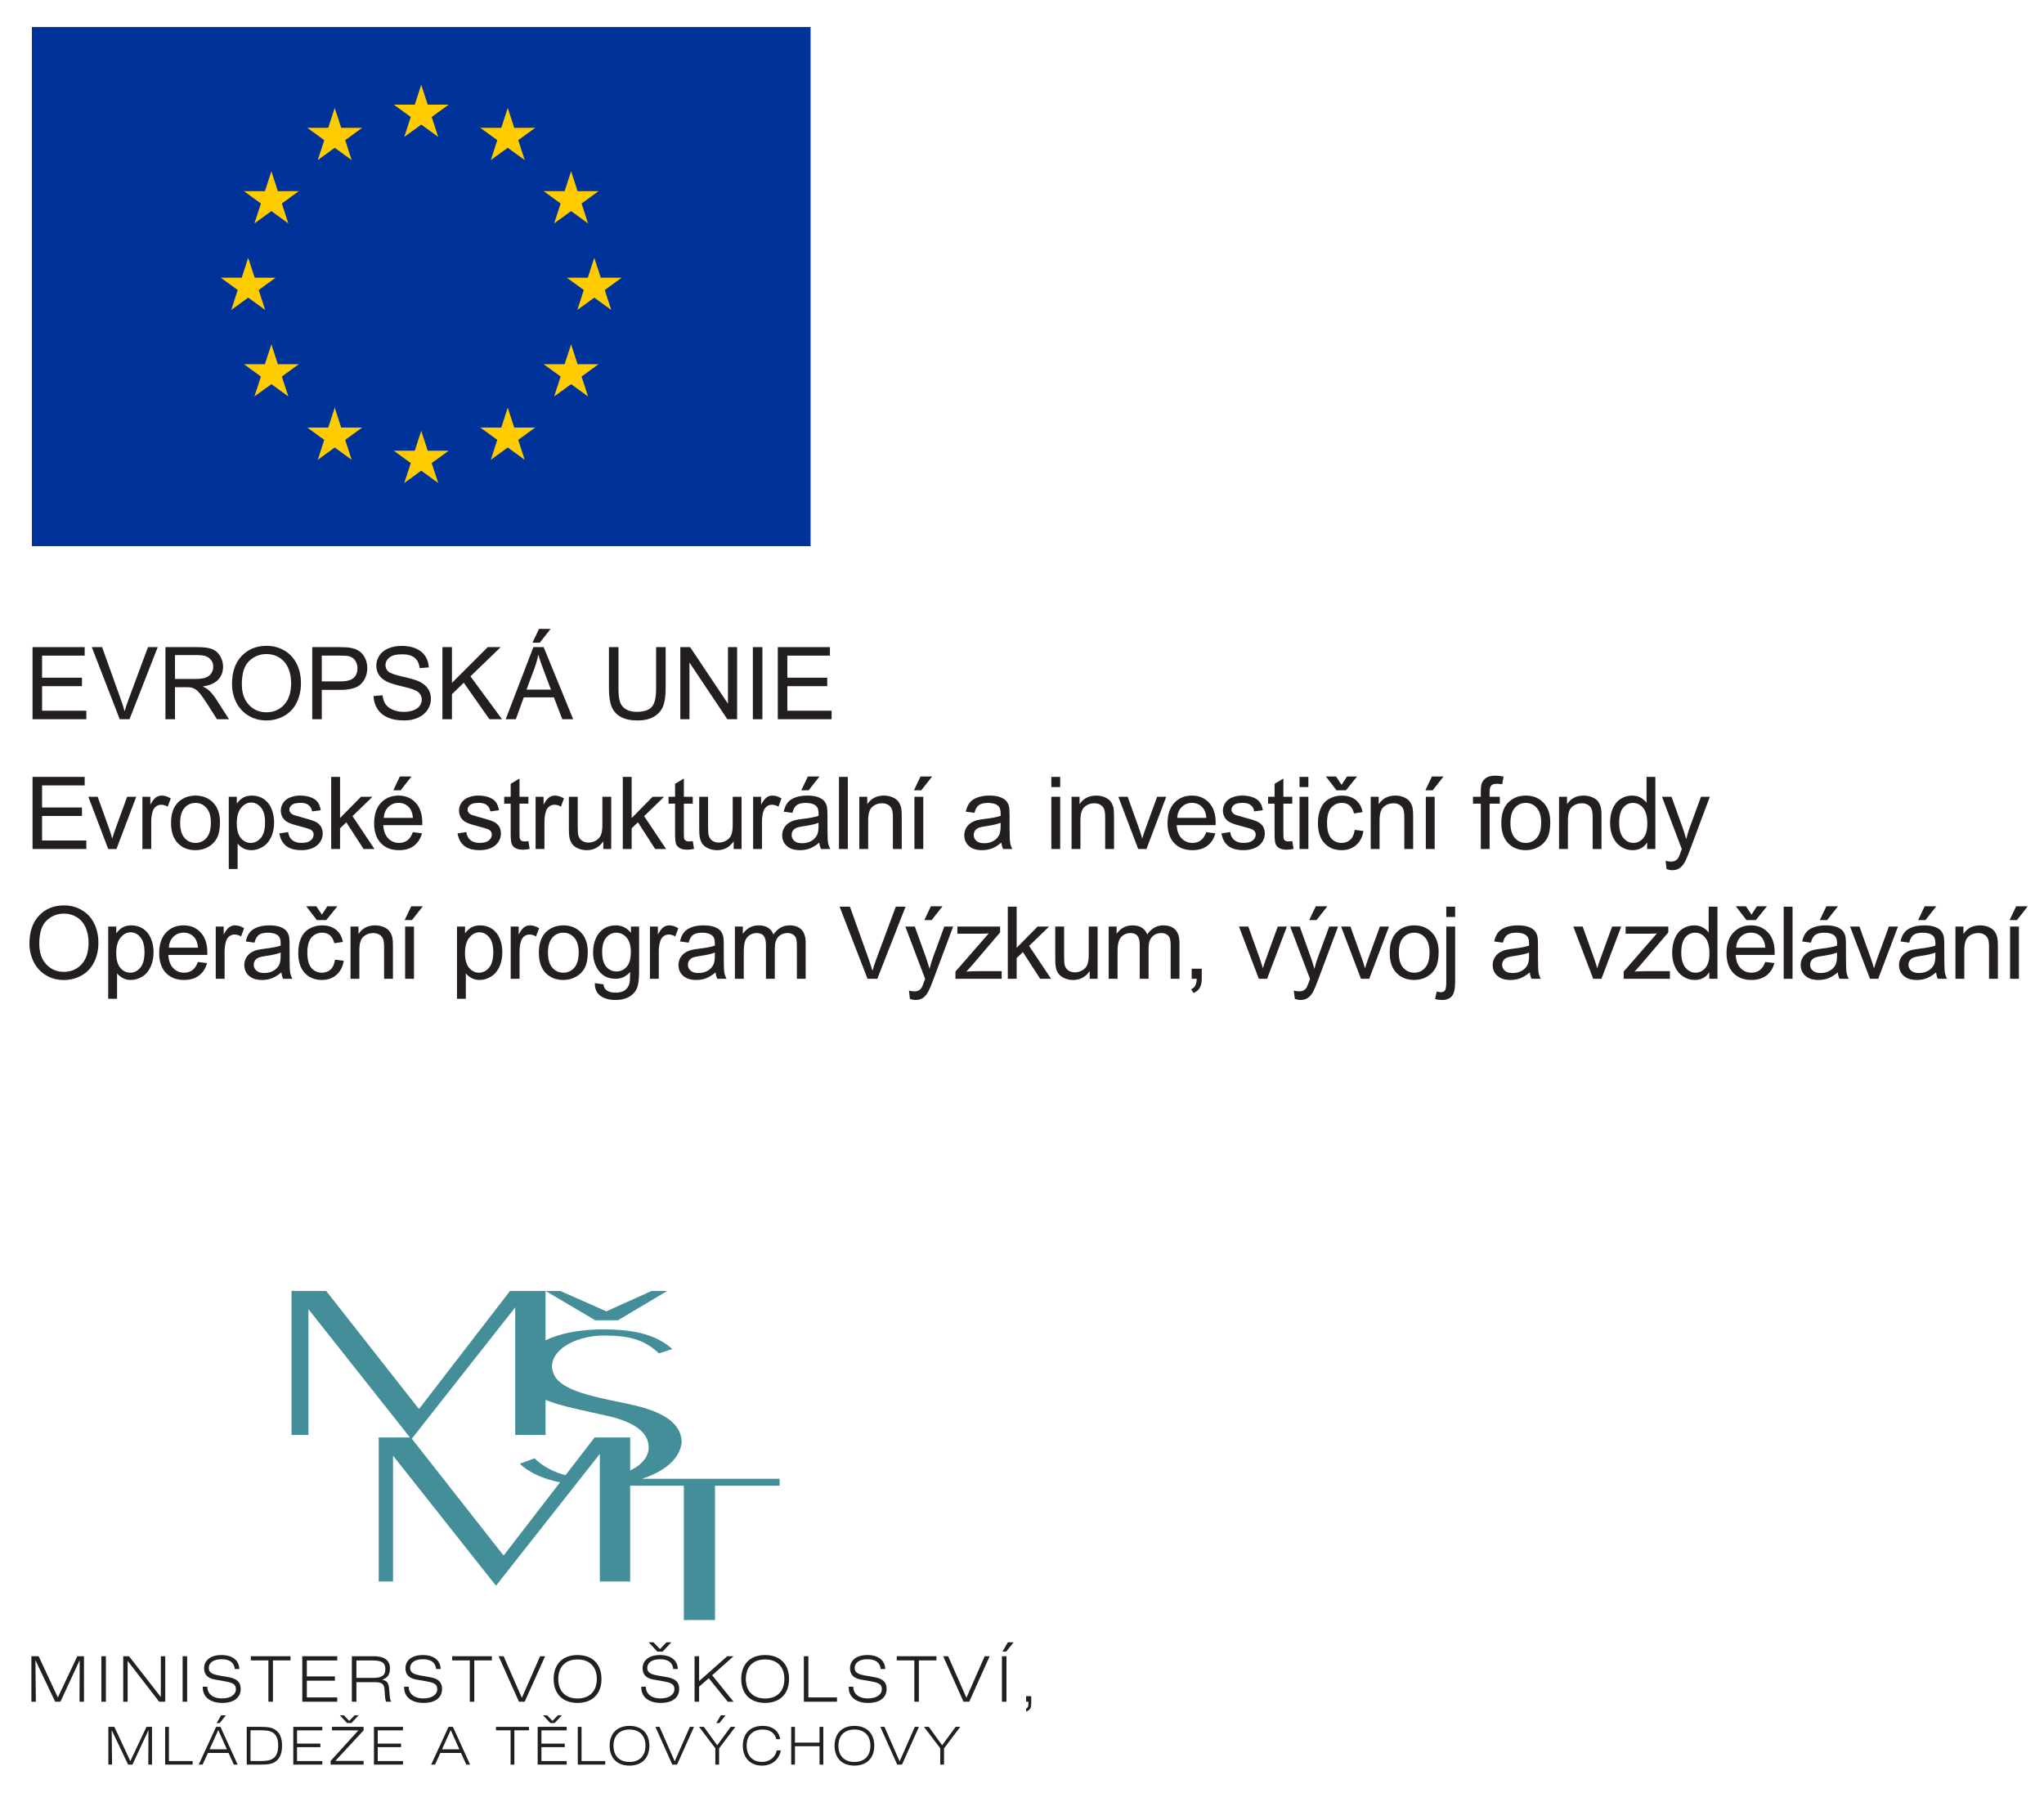 <?xml version="1.0" encoding="utf-8"?>
<!-- Generator: Adobe Illustrator 15.1.0, SVG Export Plug-In . SVG Version: 6.00 Build 0)  -->
<!DOCTYPE svg PUBLIC "-//W3C//DTD SVG 1.1//EN" "http://www.w3.org/Graphics/SVG/1.1/DTD/svg11.dtd">
<svg version="1.1" id="Layer_1" xmlns="http://www.w3.org/2000/svg" xmlns:xlink="http://www.w3.org/1999/xlink" x="0px" y="0px"
	 width="1116.111px" height="984.099px" viewBox="0 0 1116.111 984.099" enable-background="new 0 0 1116.111 984.099"
	 xml:space="preserve">
<polygon fill="#231F20" points="17.768,392.722 17.768,353.352 46.234,353.352 46.234,357.997 22.978,357.997 22.978,370.056 
	44.757,370.056 44.757,374.675 22.978,374.675 22.978,388.076 47.147,388.076 47.147,392.722 "/>
<path fill="#231F20" d="M65.372,392.722l-15.254-39.37h5.64l10.232,28.601c0.823,2.292,1.512,4.44,2.068,6.446
	c0.608-2.149,1.315-4.298,2.121-6.446l10.635-28.601h5.317l-15.415,39.37H65.372z"/>
<path fill="#231F20" d="M90.334,392.722v-39.37h17.456c3.509,0,6.177,0.354,8.003,1.062c1.826,0.708,3.285,1.956,4.377,3.747
	c1.092,1.79,1.639,3.768,1.639,5.934c0,2.793-0.905,5.148-2.713,7.064c-1.808,1.915-4.601,3.133-8.379,3.651
	c1.379,0.662,2.426,1.315,3.142,1.96c1.522,1.396,2.963,3.143,4.324,5.237l6.848,10.715h-6.552l-5.21-8.19
	c-1.522-2.364-2.776-4.172-3.76-5.425c-0.985-1.254-1.867-2.131-2.645-2.633c-0.779-0.501-1.571-0.85-2.377-1.047
	c-0.591-0.125-1.558-0.187-2.901-0.187h-6.042v17.481H90.334z M95.544,370.728h11.199c2.381,0,4.243-0.246,5.586-0.738
	c1.342-0.492,2.363-1.28,3.061-2.364c0.698-1.083,1.048-2.259,1.048-3.531c0-1.862-0.676-3.392-2.028-4.593
	c-1.352-1.199-3.487-1.798-6.405-1.798H95.544V370.728z"/>
<path fill="#231F20" d="M126.684,373.547c0-6.534,1.754-11.649,5.264-15.348c3.508-3.697,8.038-5.546,13.588-5.546
	c3.635,0,6.911,0.869,9.83,2.605c2.918,1.736,5.143,4.158,6.673,7.265c1.531,3.105,2.296,6.628,2.296,10.567
	c0,3.992-0.805,7.563-2.417,10.716c-1.611,3.15-3.894,5.536-6.848,7.156c-2.954,1.62-6.141,2.432-9.56,2.432
	c-3.706,0-7.019-0.896-9.937-2.687c-2.918-1.791-5.129-4.233-6.633-7.332C127.436,380.278,126.684,377.002,126.684,373.547
	 M132.055,373.628c0,4.744,1.276,8.481,3.827,11.212c2.551,2.73,5.751,4.096,9.601,4.096c3.921,0,7.148-1.378,9.681-4.136
	c2.534-2.758,3.8-6.67,3.8-11.735c0-3.206-0.541-6.002-1.624-8.394c-1.084-2.39-2.668-4.243-4.754-5.559
	c-2.086-1.316-4.427-1.974-7.023-1.974c-3.688,0-6.861,1.267-9.52,3.801C133.384,363.473,132.055,367.701,132.055,373.628"/>
<path fill="#231F20" d="M170.499,392.722v-39.37h14.851c2.614,0,4.61,0.125,5.989,0.376c1.933,0.322,3.554,0.937,4.861,1.84
	c1.306,0.904,2.359,2.171,3.155,3.8c0.797,1.63,1.195,3.421,1.195,5.371c0,3.349-1.065,6.183-3.195,8.5
	c-2.131,2.318-5.98,3.478-11.548,3.478h-10.098v16.006H170.499z M175.709,372.069h10.178c3.366,0,5.756-0.626,7.171-1.879
	c1.414-1.254,2.121-3.017,2.121-5.291c0-1.646-0.416-3.057-1.248-4.229c-0.833-1.173-1.93-1.948-3.29-2.324
	c-0.878-0.232-2.498-0.349-4.861-0.349h-10.071V372.069z"/>
<path fill="#231F20" d="M203.976,380.073l4.915-0.43c0.232,1.969,0.774,3.585,1.624,4.847c0.851,1.264,2.171,2.283,3.961,3.063
	c1.791,0.778,3.805,1.167,6.043,1.167c1.987,0,3.742-0.294,5.264-0.885c1.521-0.592,2.654-1.401,3.397-2.432
	c0.743-1.029,1.114-2.151,1.114-3.37c0-1.234-0.358-2.313-1.074-3.235c-0.716-0.922-1.898-1.697-3.545-2.324
	c-1.056-0.411-3.393-1.05-7.009-1.92c-3.617-0.868-6.15-1.688-7.6-2.457c-1.88-0.984-3.281-2.206-4.203-3.666
	c-0.922-1.459-1.383-3.092-1.383-4.9c0-1.987,0.564-3.845,1.692-5.573c1.128-1.728,2.775-3.038,4.941-3.935
	c2.166-0.894,4.574-1.342,7.224-1.342c2.918,0,5.493,0.47,7.721,1.41c2.23,0.939,3.943,2.322,5.143,4.148
	c1.199,1.826,1.844,3.896,1.934,6.203l-4.995,0.377c-0.269-2.489-1.178-4.369-2.727-5.641c-1.548-1.271-3.835-1.906-6.861-1.906
	c-3.151,0-5.447,0.577-6.888,1.733c-1.441,1.153-2.162,2.547-2.162,4.175c0,1.414,0.51,2.579,1.531,3.492
	c1.002,0.913,3.621,1.848,7.855,2.806c4.234,0.958,7.139,1.795,8.714,2.511c2.292,1.058,3.984,2.396,5.076,4.016
	c1.092,1.621,1.638,3.486,1.638,5.599c0,2.095-0.6,4.069-1.799,5.922c-1.2,1.854-2.923,3.294-5.17,4.323
	c-2.246,1.03-4.776,1.545-7.586,1.545c-3.563,0-6.549-0.52-8.957-1.558c-2.408-1.038-4.297-2.601-5.666-4.687
	C204.768,385.063,204.046,382.704,203.976,380.073"/>
<polygon fill="#231F20" points="241.574,392.722 241.574,353.352 246.784,353.352 246.784,372.876 266.335,353.352 273.398,353.352 
	256.882,369.304 274.123,392.722 267.248,392.722 253.229,372.795 246.784,379.079 246.784,392.722 "/>
<path fill="#231F20" d="M276.135,392.722l15.119-39.37h5.613l16.113,39.37h-5.935l-4.592-11.924h-16.462l-4.324,11.924H276.135z
	 M287.495,376.555h13.348l-4.109-10.903c-1.254-3.313-2.185-6.032-2.793-8.164c-0.502,2.524-1.209,5.031-2.122,7.52L287.495,376.555
	z M290.745,350.935l3.572-7.52h6.338l-5.909,7.52H290.745z"/>
<path fill="#231F20" d="M358.259,353.352h5.21v22.747c0,3.956-0.448,7.1-1.343,9.426c-0.895,2.327-2.511,4.222-4.847,5.681
	c-2.336,1.46-5.403,2.188-9.198,2.188c-3.689,0-6.705-0.636-9.051-1.907c-2.345-1.271-4.019-3.11-5.021-5.519
	c-1.003-2.408-1.504-5.698-1.504-9.869v-22.747h5.21v22.72c0,3.421,0.317,5.939,0.953,7.56c0.635,1.621,1.728,2.869,3.277,3.747
	c1.548,0.877,3.441,1.315,5.679,1.315c3.831,0,6.562-0.867,8.191-2.604c1.629-1.737,2.444-5.076,2.444-10.018V353.352z"/>
<polygon fill="#231F20" points="371.479,392.722 371.479,353.352 376.823,353.352 397.502,384.263 397.502,353.352 402.497,353.352 
	402.497,392.722 397.153,392.722 376.474,361.784 376.474,392.722 "/>
<rect x="411.094" y="353.352" fill="#231F20" width="5.21" height="39.37"/>
<polygon fill="#231F20" points="424.71,392.722 424.71,353.352 453.177,353.352 453.177,357.997 429.92,357.997 429.92,370.056 
	451.7,370.056 451.7,374.675 429.92,374.675 429.92,388.076 454.09,388.076 454.09,392.722 "/>
<polygon fill="#231F20" points="17.767,463.588 17.767,424.218 46.234,424.218 46.234,428.863 22.977,428.863 22.977,440.922 
	44.757,440.922 44.757,445.541 22.977,445.541 22.977,458.942 47.147,458.942 47.147,463.588 "/>
<path fill="#231F20" d="M59.086,463.588l-10.85-28.521h5.103l6.123,17.081c0.662,1.843,1.271,3.759,1.826,5.747
	c0.43-1.504,1.029-3.313,1.799-5.426l6.338-17.402h4.969l-10.796,28.521H59.086z"/>
<path fill="#231F20" d="M77.747,463.588v-28.521h4.351v4.324c1.109-2.023,2.135-3.357,3.074-4.001
	c0.941-0.646,1.974-0.968,3.102-0.968c1.629,0,3.286,0.52,4.969,1.559l-1.665,4.483c-1.182-0.696-2.364-1.047-3.545-1.047
	c-1.057,0-2.006,0.318-2.847,0.953c-0.842,0.636-1.441,1.519-1.799,2.646c-0.537,1.718-0.806,3.598-0.806,5.639v14.932H77.747z"/>
<path fill="#231F20" d="M93.397,449.328c0-5.282,1.468-9.193,4.404-11.735c2.453-2.113,5.442-3.169,8.97-3.169
	c3.921,0,7.125,1.284,9.614,3.853c2.488,2.57,3.733,6.119,3.733,10.649c0,3.67-0.55,6.557-1.652,8.66
	c-1.101,2.104-2.703,3.737-4.807,4.9c-2.104,1.164-4.4,1.746-6.888,1.746c-3.993,0-7.22-1.28-9.682-3.84
	C94.628,457.832,93.397,454.144,93.397,449.328 M98.366,449.328c0,3.652,0.796,6.388,2.39,8.204
	c1.593,1.817,3.599,2.727,6.016,2.727c2.399,0,4.395-0.913,5.989-2.74c1.593-1.826,2.39-4.61,2.39-8.353
	c0-3.525-0.802-6.197-2.404-8.016c-1.602-1.817-3.594-2.726-5.975-2.726c-2.417,0-4.423,0.903-6.016,2.713
	C99.162,442.945,98.366,445.677,98.366,449.328"/>
<path fill="#231F20" d="M124.917,474.518v-39.45h4.404v3.706c1.038-1.45,2.211-2.538,3.518-3.263
	c1.307-0.726,2.891-1.087,4.753-1.087c2.435,0,4.583,0.627,6.446,1.879c1.861,1.253,3.267,3.021,4.216,5.304
	c0.949,2.283,1.423,4.785,1.423,7.507c0,2.918-0.524,5.545-1.571,7.882c-1.047,2.337-2.569,4.128-4.565,5.371
	c-1.997,1.244-4.096,1.866-6.298,1.866c-1.611,0-3.057-0.34-4.337-1.02c-1.28-0.682-2.332-1.54-3.155-2.578v13.883H124.917z
	 M129.294,449.488c0,3.671,0.743,6.384,2.229,8.139c1.486,1.755,3.285,2.632,5.398,2.632c2.148,0,3.988-0.909,5.519-2.727
	c1.531-1.816,2.296-4.633,2.296-8.445c0-3.636-0.748-6.356-2.243-8.164c-1.494-1.81-3.281-2.713-5.357-2.713
	c-2.059,0-3.881,0.963-5.465,2.887C130.086,443.021,129.294,445.818,129.294,449.488"/>
<path fill="#231F20" d="M152.532,455.074l4.78-0.752c0.269,1.916,1.016,3.385,2.243,4.404c1.226,1.021,2.94,1.532,5.143,1.532
	c2.219,0,3.867-0.453,4.941-1.357c1.074-0.903,1.611-1.965,1.611-3.182c0-1.092-0.474-1.952-1.423-2.579
	c-0.663-0.429-2.31-0.976-4.941-1.637c-3.545-0.896-6.003-1.669-7.372-2.324c-1.37-0.653-2.408-1.558-3.115-2.711
	c-0.708-1.156-1.061-2.432-1.061-3.828c0-1.271,0.291-2.448,0.872-3.531c0.582-1.083,1.374-1.982,2.377-2.699
	c0.752-0.555,1.777-1.023,3.075-1.409c1.298-0.386,2.69-0.577,4.176-0.577c2.238,0,4.203,0.321,5.895,0.966s2.941,1.518,3.746,2.619
	c0.806,1.101,1.361,2.573,1.665,4.418l-4.726,0.644c-0.215-1.468-0.837-2.614-1.867-3.437c-1.029-0.824-2.484-1.236-4.364-1.236
	c-2.22,0-3.804,0.367-4.753,1.101c-0.949,0.734-1.423,1.595-1.423,2.578c0,0.627,0.196,1.191,0.59,1.692
	c0.394,0.52,1.012,0.95,1.853,1.289c0.484,0.179,1.907,0.591,4.27,1.236c3.42,0.912,5.806,1.66,7.157,2.241
	c1.352,0.582,2.413,1.429,3.183,2.538c0.769,1.11,1.155,2.488,1.155,4.137c0,1.61-0.471,3.129-1.41,4.552
	c-0.941,1.423-2.297,2.523-4.069,3.303c-1.772,0.779-3.778,1.168-6.016,1.168c-3.706,0-6.53-0.769-8.473-2.309
	C154.309,460.384,153.068,458.101,152.532,455.074"/>
<polygon fill="#231F20" points="180.848,463.588 180.848,424.218 185.682,424.218 185.682,446.669 197.122,435.067 203.38,435.067 
	192.476,445.649 204.481,463.588 198.519,463.588 189.093,449.006 185.682,452.281 185.682,463.588 "/>
<path fill="#231F20" d="M225.431,454.403l4.995,0.618c-0.788,2.918-2.247,5.184-4.378,6.794c-2.131,1.611-4.852,2.417-8.164,2.417
	c-4.172,0-7.479-1.284-9.923-3.854c-2.443-2.569-3.666-6.172-3.666-10.81c0-4.798,1.236-8.522,3.706-11.172
	c2.471-2.648,5.676-3.975,9.615-3.975c3.813,0,6.928,1.298,9.345,3.894c2.417,2.598,3.626,6.249,3.626,10.957
	c0,0.287-0.009,0.717-0.027,1.289h-21.27c0.179,3.134,1.065,5.533,2.659,7.197c1.593,1.666,3.581,2.498,5.962,2.498
	c1.773,0,3.285-0.465,4.539-1.396C223.703,457.931,224.696,456.444,225.431,454.403 M209.559,446.588h15.925
	c-0.215-2.398-0.823-4.198-1.826-5.397c-1.54-1.861-3.536-2.793-5.989-2.793c-2.22,0-4.086,0.743-5.599,2.229
	C210.557,442.112,209.72,444.1,209.559,446.588 M214.769,431.522l3.572-7.52h6.338l-5.909,7.52H214.769z"/>
<path fill="#231F20" d="M249.842,455.074l4.78-0.752c0.269,1.916,1.016,3.385,2.243,4.404c1.226,1.021,2.94,1.532,5.143,1.532
	c2.219,0,3.867-0.453,4.941-1.357c1.074-0.903,1.611-1.965,1.611-3.182c0-1.092-0.474-1.952-1.423-2.579
	c-0.663-0.429-2.31-0.976-4.941-1.637c-3.545-0.896-6.003-1.669-7.372-2.324c-1.37-0.653-2.408-1.558-3.115-2.711
	c-0.708-1.156-1.061-2.432-1.061-3.828c0-1.271,0.291-2.448,0.872-3.531c0.582-1.083,1.374-1.982,2.377-2.699
	c0.752-0.555,1.777-1.023,3.075-1.409c1.298-0.386,2.69-0.577,4.176-0.577c2.238,0,4.203,0.321,5.895,0.966s2.941,1.518,3.746,2.619
	c0.806,1.101,1.361,2.573,1.665,4.418l-4.726,0.644c-0.215-1.468-0.837-2.614-1.867-3.437c-1.029-0.824-2.484-1.236-4.364-1.236
	c-2.22,0-3.804,0.367-4.753,1.101c-0.949,0.734-1.423,1.595-1.423,2.578c0,0.627,0.196,1.191,0.59,1.692
	c0.394,0.52,1.012,0.95,1.853,1.289c0.484,0.179,1.907,0.591,4.27,1.236c3.42,0.912,5.806,1.66,7.157,2.241
	c1.352,0.582,2.413,1.429,3.183,2.538c0.769,1.11,1.155,2.488,1.155,4.137c0,1.61-0.471,3.129-1.41,4.552
	c-0.941,1.423-2.297,2.523-4.069,3.303s-3.778,1.168-6.016,1.168c-3.706,0-6.53-0.769-8.473-2.309
	C251.619,460.384,250.379,458.101,249.842,455.074"/>
<path fill="#231F20" d="M288.526,459.264l0.698,4.271c-1.361,0.286-2.578,0.429-3.652,0.429c-1.755,0-3.115-0.277-4.082-0.833
	c-0.967-0.554-1.648-1.284-2.041-2.188c-0.394-0.904-0.591-2.807-0.591-5.706v-16.41h-3.545v-3.759h3.545v-7.064l4.807-2.9v9.965
	h4.861v3.759h-4.861v16.677c0,1.379,0.085,2.266,0.256,2.659c0.169,0.394,0.447,0.707,0.832,0.94
	c0.385,0.232,0.935,0.349,1.651,0.349C286.942,459.452,287.649,459.39,288.526,459.264"/>
<path fill="#231F20" d="M292.462,463.588v-28.521h4.351v4.324c1.109-2.023,2.135-3.357,3.074-4.001
	c0.941-0.646,1.974-0.968,3.102-0.968c1.629,0,3.286,0.52,4.969,1.559l-1.665,4.483c-1.182-0.696-2.364-1.047-3.545-1.047
	c-1.057,0-2.006,0.318-2.847,0.953c-0.842,0.636-1.441,1.519-1.799,2.646c-0.537,1.718-0.806,3.598-0.806,5.639v14.932H292.462z"/>
<path fill="#231F20" d="M329.43,463.588v-4.188c-2.22,3.222-5.237,4.834-9.05,4.834c-1.683,0-3.254-0.323-4.713-0.967
	c-1.46-0.646-2.543-1.454-3.25-2.432c-0.707-0.976-1.204-2.171-1.49-3.585c-0.198-0.949-0.296-2.453-0.296-4.512v-17.671h4.834
	v15.817c0,2.525,0.098,4.226,0.296,5.104c0.304,1.271,0.948,2.269,1.933,2.995c0.985,0.724,2.202,1.087,3.653,1.087
	c1.45,0,2.81-0.372,4.082-1.115c1.271-0.742,2.17-1.754,2.699-3.034c0.528-1.279,0.792-3.138,0.792-5.572v-15.281h4.834v28.521
	H329.43z"/>
<polygon fill="#231F20" points="340.083,463.588 340.083,424.218 344.917,424.218 344.917,446.669 356.357,435.067 362.615,435.067 
	351.711,445.649 363.716,463.588 357.754,463.588 348.328,449.006 344.917,452.281 344.917,463.588 "/>
<path fill="#231F20" d="M378.281,459.264l0.698,4.271c-1.361,0.286-2.578,0.429-3.652,0.429c-1.755,0-3.115-0.277-4.082-0.833
	c-0.967-0.554-1.648-1.284-2.041-2.188c-0.394-0.904-0.591-2.807-0.591-5.706v-16.41h-3.545v-3.759h3.545v-7.064l4.807-2.9v9.965
	h4.861v3.759h-4.861v16.677c0,1.379,0.085,2.266,0.256,2.659c0.169,0.394,0.447,0.707,0.832,0.94
	c0.385,0.232,0.935,0.349,1.651,0.349C376.697,459.452,377.404,459.39,378.281,459.264"/>
<path fill="#231F20" d="M400.604,463.588v-4.188c-2.22,3.222-5.237,4.834-9.05,4.834c-1.683,0-3.254-0.323-4.713-0.967
	c-1.46-0.646-2.543-1.454-3.25-2.432c-0.707-0.976-1.204-2.171-1.49-3.585c-0.198-0.949-0.296-2.453-0.296-4.512v-17.671h4.834
	v15.817c0,2.525,0.098,4.226,0.296,5.104c0.304,1.271,0.948,2.269,1.933,2.995c0.985,0.724,2.202,1.087,3.653,1.087
	c1.45,0,2.81-0.372,4.082-1.115c1.271-0.742,2.17-1.754,2.699-3.034c0.528-1.279,0.792-3.138,0.792-5.572v-15.281h4.834v28.521
	H400.604z"/>
<path fill="#231F20" d="M411.237,463.588v-28.521h4.351v4.324c1.109-2.023,2.135-3.357,3.074-4.001
	c0.941-0.646,1.974-0.968,3.102-0.968c1.629,0,3.286,0.52,4.969,1.559l-1.665,4.483c-1.182-0.696-2.364-1.047-3.545-1.047
	c-1.057,0-2.006,0.318-2.847,0.953c-0.842,0.636-1.441,1.519-1.799,2.646c-0.537,1.718-0.806,3.598-0.806,5.639v14.932H411.237z"/>
<path fill="#231F20" d="M447.354,460.07c-1.79,1.521-3.513,2.597-5.17,3.224c-1.655,0.625-3.433,0.938-5.33,0.938
	c-3.134,0-5.542-0.766-7.224-2.296c-1.683-1.531-2.525-3.487-2.525-5.868c0-1.396,0.318-2.672,0.953-3.827
	c0.636-1.154,1.469-2.08,2.498-2.779c1.03-0.698,2.189-1.227,3.478-1.585c0.949-0.25,2.381-0.492,4.297-0.725
	c3.903-0.466,6.776-1.021,8.62-1.665c0.018-0.661,0.027-1.083,0.027-1.263c0-1.969-0.456-3.355-1.369-4.162
	c-1.236-1.092-3.071-1.639-5.506-1.639c-2.274,0-3.952,0.399-5.035,1.196s-1.885,2.207-2.404,4.229l-4.726-0.644
	c0.429-2.024,1.136-3.658,2.121-4.902s2.408-2.202,4.27-2.874c1.862-0.671,4.019-1.007,6.473-1.007c2.434,0,4.413,0.287,5.935,0.859
	c1.521,0.573,2.64,1.295,3.357,2.162c0.715,0.868,1.217,1.966,1.503,3.29c0.162,0.823,0.242,2.31,0.242,4.457v6.445
	c0,4.494,0.103,7.337,0.309,8.528c0.206,1.189,0.613,2.332,1.222,3.423h-5.049C447.819,462.585,447.497,461.413,447.354,460.07
	 M446.951,449.273c-1.754,0.717-4.386,1.325-7.895,1.826c-1.987,0.287-3.393,0.61-4.216,0.967c-0.824,0.358-1.46,0.883-1.907,1.571
	c-0.448,0.69-0.672,1.455-0.672,2.296c0,1.289,0.488,2.363,1.464,3.223s2.404,1.289,4.284,1.289c1.861,0,3.518-0.405,4.968-1.222
	c1.45-0.813,2.515-1.929,3.196-3.343c0.519-1.092,0.778-2.704,0.778-4.834V449.273z M437.552,431.522l3.572-7.52h6.338l-5.909,7.52
	H437.552z"/>
<rect x="458.113" y="424.219" fill="#231F20" width="4.834" height="39.37"/>
<path fill="#231F20" d="M469.213,463.588v-28.521h4.351v4.056c2.094-3.134,5.12-4.7,9.077-4.7c1.718,0,3.299,0.31,4.739,0.928
	c1.442,0.616,2.52,1.427,3.237,2.429c0.716,1.003,1.217,2.194,1.504,3.573c0.178,0.895,0.268,2.462,0.268,4.698v17.537h-4.834
	v-17.349c0-1.969-0.188-3.441-0.564-4.418c-0.376-0.975-1.043-1.754-2-2.336c-0.958-0.582-2.082-0.873-3.371-0.873
	c-2.059,0-3.836,0.654-5.33,1.96c-1.495,1.308-2.243,3.787-2.243,7.439v15.576H469.213z"/>
<path fill="#231F20" d="M499.068,431.522l3.572-7.52h6.338l-5.908,7.52H499.068z M499.31,435.067h4.834v28.521h-4.834V435.067z"/>
<path fill="#231F20" d="M546.791,460.07c-1.791,1.521-3.514,2.597-5.17,3.224c-1.656,0.626-3.433,0.938-5.331,0.938
	c-3.133,0-5.541-0.766-7.224-2.296c-1.683-1.531-2.524-3.487-2.524-5.868c0-1.396,0.318-2.672,0.953-3.827
	c0.636-1.154,1.468-2.08,2.498-2.779c1.029-0.698,2.188-1.227,3.478-1.584c0.948-0.25,2.38-0.493,4.296-0.726
	c3.903-0.466,6.777-1.021,8.621-1.665c0.018-0.662,0.027-1.083,0.027-1.263c0-1.969-0.457-3.355-1.37-4.162
	c-1.235-1.092-3.071-1.639-5.505-1.639c-2.274,0-3.952,0.399-5.035,1.196c-1.084,0.797-1.885,2.207-2.404,4.229l-4.727-0.644
	c0.43-2.024,1.137-3.658,2.122-4.902c0.984-1.244,2.408-2.202,4.27-2.874c1.862-0.671,4.019-1.007,6.472-1.007
	c2.435,0,4.413,0.287,5.935,0.859c1.522,0.573,2.641,1.295,3.357,2.162c0.716,0.868,1.217,1.966,1.504,3.29
	c0.161,0.823,0.242,2.31,0.242,4.457v6.445c0,4.494,0.103,7.337,0.309,8.528c0.205,1.189,0.613,2.332,1.221,3.423h-5.048
	C547.255,462.586,546.934,461.413,546.791,460.07 M546.388,449.273c-1.755,0.717-4.387,1.325-7.896,1.826
	c-1.987,0.287-3.393,0.61-4.216,0.967c-0.824,0.358-1.459,0.883-1.907,1.571c-0.447,0.69-0.671,1.455-0.671,2.296
	c0,1.289,0.488,2.363,1.464,3.223s2.403,1.289,4.283,1.289c1.862,0,3.518-0.405,4.968-1.222c1.451-0.813,2.516-1.929,3.196-3.343
	c0.519-1.092,0.779-2.704,0.779-4.834V449.273z"/>
<path fill="#231F20" d="M574.076,424.219h4.834v5.56h-4.834V424.219z M574.076,435.067h4.834v28.521h-4.834V435.067z"/>
<path fill="#231F20" d="M585.129,463.588v-28.521h4.352v4.056c2.094-3.134,5.12-4.7,9.077-4.7c1.718,0,3.299,0.31,4.738,0.928
	c1.442,0.616,2.521,1.427,3.237,2.429c0.716,1.003,1.217,2.194,1.504,3.573c0.178,0.895,0.269,2.462,0.269,4.698v17.537h-4.834
	v-17.349c0-1.969-0.188-3.441-0.564-4.418c-0.376-0.975-1.043-1.754-2-2.336c-0.958-0.582-2.082-0.873-3.371-0.873
	c-2.059,0-3.836,0.654-5.33,1.96c-1.495,1.308-2.243,3.787-2.243,7.439v15.576H585.129z"/>
<path fill="#231F20" d="M621.506,463.588l-10.85-28.521h5.103l6.123,17.081c0.662,1.843,1.271,3.759,1.826,5.747
	c0.43-1.504,1.029-3.313,1.799-5.426l6.338-17.402h4.97l-10.796,28.521H621.506z"/>
<path fill="#231F20" d="M658.661,454.403l4.995,0.619c-0.788,2.918-2.247,5.182-4.378,6.794c-2.132,1.61-4.853,2.417-8.164,2.417
	c-4.172,0-7.479-1.285-9.924-3.854c-2.443-2.568-3.666-6.173-3.666-10.81c0-4.797,1.236-8.522,3.706-11.171
	c2.472-2.65,5.677-3.976,9.615-3.976c3.813,0,6.929,1.299,9.345,3.895c2.418,2.596,3.627,6.249,3.627,10.957
	c0,0.287-0.01,0.716-0.027,1.289H642.52c0.18,3.133,1.065,5.533,2.659,7.196c1.593,1.666,3.581,2.498,5.962,2.498
	c1.773,0,3.285-0.466,4.539-1.396C656.933,457.932,657.926,456.444,658.661,454.403 M642.789,446.588h15.925
	c-0.215-2.397-0.823-4.197-1.826-5.396c-1.54-1.863-3.536-2.793-5.988-2.793c-2.221,0-4.087,0.743-5.6,2.229
	S642.95,444.101,642.789,446.588"/>
<path fill="#231F20" d="M666.955,455.074l4.78-0.752c0.269,1.916,1.016,3.385,2.243,4.404c1.226,1.021,2.939,1.532,5.143,1.532
	c2.22,0,3.867-0.453,4.941-1.357c1.074-0.903,1.61-1.965,1.61-3.182c0-1.092-0.474-1.952-1.423-2.579
	c-0.663-0.429-2.31-0.976-4.94-1.637c-3.545-0.896-6.003-1.669-7.372-2.324c-1.37-0.653-2.408-1.558-3.115-2.711
	c-0.708-1.156-1.061-2.432-1.061-3.828c0-1.271,0.291-2.448,0.872-3.531c0.582-1.083,1.373-1.982,2.377-2.699
	c0.752-0.555,1.776-1.023,3.074-1.409c1.299-0.386,2.69-0.577,4.177-0.577c2.237,0,4.202,0.321,5.895,0.966s2.941,1.518,3.746,2.619
	c0.806,1.101,1.361,2.573,1.665,4.418l-4.726,0.644c-0.216-1.468-0.838-2.614-1.867-3.437c-1.029-0.824-2.484-1.236-4.364-1.236
	c-2.22,0-3.804,0.367-4.753,1.101c-0.949,0.734-1.423,1.595-1.423,2.578c0,0.627,0.195,1.191,0.59,1.692
	c0.394,0.52,1.012,0.95,1.853,1.289c0.484,0.179,1.907,0.591,4.271,1.236c3.42,0.912,5.806,1.66,7.157,2.241
	c1.352,0.582,2.413,1.429,3.183,2.538c0.77,1.11,1.155,2.488,1.155,4.137c0,1.61-0.472,3.129-1.41,4.552
	c-0.941,1.423-2.297,2.523-4.069,3.303c-1.771,0.779-3.777,1.168-6.016,1.168c-3.706,0-6.53-0.769-8.473-2.309
	S667.492,458.101,666.955,455.074"/>
<path fill="#231F20" d="M705.64,459.264l0.698,4.271c-1.361,0.286-2.578,0.429-3.652,0.429c-1.755,0-3.114-0.277-4.082-0.833
	c-0.967-0.554-1.647-1.284-2.041-2.188c-0.394-0.904-0.591-2.807-0.591-5.706v-16.41h-3.545v-3.759h3.545v-7.064l4.808-2.9v9.965
	h4.86v3.759h-4.86v16.677c0,1.379,0.085,2.266,0.256,2.659c0.169,0.394,0.446,0.707,0.832,0.94c0.385,0.232,0.935,0.349,1.65,0.349
	C704.056,459.452,704.763,459.39,705.64,459.264"/>
<path fill="#231F20" d="M709.596,424.219h4.834v5.56h-4.834V424.219z M709.596,435.067h4.834v28.521h-4.834V435.067z"/>
<path fill="#231F20" d="M739.738,453.141l4.755,0.618c-0.52,3.276-1.851,5.841-3.988,7.694c-2.141,1.853-4.769,2.779-7.883,2.779
	c-3.903,0-7.04-1.274-9.412-3.827c-2.373-2.551-3.56-6.208-3.56-10.97c0-3.08,0.511-5.774,1.531-8.084
	c1.021-2.309,2.574-4.042,4.659-5.196s4.354-1.732,6.808-1.732c3.099,0,5.631,0.784,7.601,2.35c1.969,1.567,3.231,3.791,3.787,6.674
	l-4.699,0.727c-0.449-1.916-1.241-3.358-2.377-4.325c-1.139-0.966-2.513-1.45-4.123-1.45c-2.436,0-4.414,0.873-5.936,2.618
	c-1.521,1.746-2.281,4.508-2.281,8.285c0,3.831,0.732,6.616,2.2,8.352c1.47,1.737,3.386,2.605,5.748,2.605
	c1.897,0,3.481-0.582,4.753-1.746C738.593,457.349,739.398,455.559,739.738,453.141 M732.568,428.568l2.953-4.564h5.479
	l-6.042,7.519h-5.157l-5.8-7.519h5.532L732.568,428.568z"/>
<path fill="#231F20" d="M748.463,463.588v-28.521h4.352v4.056c2.093-3.134,5.12-4.7,9.076-4.7c1.718,0,3.299,0.31,4.74,0.928
	c1.44,0.616,2.52,1.427,3.235,2.429c0.717,1.003,1.219,2.194,1.505,3.573c0.179,0.895,0.269,2.462,0.269,4.698v17.537h-4.834
	v-17.349c0-1.969-0.189-3.441-0.564-4.418c-0.377-0.975-1.044-1.754-2.001-2.336c-0.958-0.582-2.081-0.873-3.369-0.873
	c-2.06,0-3.837,0.654-5.331,1.96c-1.495,1.308-2.243,3.787-2.243,7.439v15.576H748.463z"/>
<path fill="#231F20" d="M778.318,431.522l3.572-7.52h6.338l-5.909,7.52H778.318z M778.561,435.067h4.834v28.521h-4.834V435.067z"/>
<path fill="#231F20" d="M808.585,463.588v-24.761h-4.271v-3.76h4.271v-3.034c0-1.916,0.17-3.34,0.511-4.271
	c0.465-1.253,1.284-2.27,2.457-3.048c1.172-0.778,2.815-1.168,4.928-1.168c1.36,0,2.864,0.16,4.512,0.482l-0.725,4.217
	c-1.003-0.179-1.953-0.268-2.848-0.268c-1.468,0-2.506,0.313-3.115,0.939c-0.608,0.626-0.912,1.799-0.912,3.519v2.631h5.559v3.76
	h-5.559v24.761H808.585z"/>
<path fill="#231F20" d="M819.79,449.328c0-5.282,1.468-9.193,4.404-11.735c2.453-2.113,5.442-3.169,8.969-3.169
	c3.922,0,7.127,1.284,9.615,3.853c2.488,2.57,3.732,6.119,3.732,10.649c0,3.67-0.55,6.557-1.651,8.66
	c-1.101,2.104-2.704,3.737-4.807,4.9c-2.105,1.164-4.4,1.746-6.89,1.746c-3.991,0-7.219-1.28-9.681-3.84
	C821.021,457.832,819.79,454.144,819.79,449.328 M824.759,449.328c0,3.652,0.796,6.388,2.39,8.204
	c1.593,1.817,3.599,2.727,6.015,2.727c2.4,0,4.396-0.913,5.99-2.74c1.592-1.826,2.39-4.61,2.39-8.353
	c0-3.525-0.803-6.197-2.403-8.016c-1.604-1.817-3.595-2.726-5.977-2.726c-2.416,0-4.422,0.903-6.015,2.713
	C825.555,442.945,824.759,445.677,824.759,449.328"/>
<path fill="#231F20" d="M851.308,463.588v-28.521h4.352v4.056c2.093-3.134,5.12-4.7,9.076-4.7c1.718,0,3.299,0.31,4.74,0.928
	c1.44,0.616,2.52,1.427,3.236,2.429c0.716,1.003,1.218,2.194,1.504,3.573c0.179,0.895,0.269,2.462,0.269,4.698v17.537h-4.834
	v-17.349c0-1.969-0.188-3.441-0.563-4.418c-0.378-0.975-1.045-1.754-2.002-2.336c-0.958-0.582-2.08-0.873-3.369-0.873
	c-2.06,0-3.838,0.654-5.331,1.96c-1.495,1.308-2.243,3.787-2.243,7.439v15.576H851.308z"/>
<path fill="#231F20" d="M899.409,463.588v-3.598c-1.808,2.828-4.467,4.242-7.976,4.242c-2.274,0-4.364-0.627-6.271-1.88
	s-3.385-3.003-4.431-5.25c-1.048-2.247-1.571-4.83-1.571-7.748c0-2.847,0.475-5.429,1.423-7.748
	c0.948-2.317,2.373-4.095,4.271-5.331c1.897-1.233,4.02-1.853,6.364-1.853c1.719,0,3.25,0.363,4.593,1.088
	c1.342,0.725,2.435,1.669,3.276,2.833v-14.126h4.807v39.37H899.409z M884.129,449.354c0,3.652,0.771,6.383,2.311,8.19
	c1.539,1.809,3.356,2.713,5.451,2.713c2.112,0,3.907-0.863,5.384-2.591c1.478-1.729,2.215-4.364,2.215-7.909
	c0-3.903-0.752-6.767-2.256-8.593c-1.503-1.827-3.355-2.741-5.558-2.741c-2.149,0-3.943,0.878-5.385,2.633
	C884.85,442.811,884.129,445.578,884.129,449.354"/>
<path fill="#231F20" d="M910.031,474.572l-0.537-4.539c1.057,0.286,1.978,0.431,2.766,0.431c1.075,0,1.935-0.18,2.579-0.537
	c0.645-0.359,1.172-0.86,1.585-1.504c0.304-0.484,0.795-1.684,1.477-3.6c0.09-0.269,0.232-0.662,0.43-1.182l-10.822-28.574h5.209
	l5.936,16.518c0.77,2.093,1.459,4.297,2.067,6.604c0.556-2.22,1.218-4.386,1.987-6.498l6.096-16.624h4.834l-10.849,29.004
	c-1.164,3.133-2.068,5.29-2.712,6.473c-0.859,1.593-1.845,2.761-2.955,3.505c-1.11,0.742-2.435,1.113-3.975,1.113
	C912.216,475.162,911.177,474.967,910.031,474.572"/>
<path fill="#231F20" d="M16.076,515.279c0-6.535,1.754-11.649,5.264-15.348c3.508-3.697,8.038-5.546,13.588-5.546
	c3.635,0,6.911,0.869,9.83,2.605c2.918,1.736,5.143,4.158,6.673,7.265c1.531,3.105,2.296,6.628,2.296,10.567
	c0,3.992-0.805,7.563-2.417,10.716c-1.611,3.15-3.894,5.536-6.848,7.156c-2.954,1.62-6.141,2.432-9.56,2.432
	c-3.706,0-7.019-0.896-9.937-2.687c-2.918-1.791-5.129-4.233-6.633-7.332C16.828,522.011,16.076,518.734,16.076,515.279
	 M21.447,515.36c0,4.744,1.276,8.481,3.827,11.212c2.551,2.73,5.751,4.096,9.601,4.096c3.921,0,7.148-1.378,9.681-4.136
	c2.534-2.758,3.8-6.67,3.8-11.735c0-3.206-0.541-6.002-1.624-8.394c-1.084-2.39-2.668-4.243-4.754-5.559
	c-2.086-1.316-4.427-1.975-7.023-1.975c-3.688,0-6.861,1.268-9.52,3.802C22.776,505.204,21.447,509.434,21.447,515.36"/>
<path fill="#231F20" d="M59.087,545.384v-39.45h4.404v3.706c1.038-1.45,2.211-2.538,3.518-3.263
	c1.307-0.726,2.891-1.087,4.753-1.087c2.435,0,4.583,0.627,6.446,1.879c1.861,1.253,3.267,3.021,4.216,5.304
	c0.949,2.283,1.423,4.785,1.423,7.507c0,2.918-0.524,5.545-1.571,7.882c-1.047,2.337-2.569,4.128-4.565,5.371
	c-1.997,1.244-4.096,1.866-6.298,1.866c-1.611,0-3.057-0.34-4.337-1.02c-1.28-0.682-2.332-1.54-3.155-2.578v13.883H59.087z
	 M63.464,520.354c0,3.671,0.743,6.383,2.229,8.139c1.486,1.755,3.285,2.632,5.398,2.632c2.148,0,3.988-0.909,5.519-2.727
	c1.531-1.816,2.296-4.633,2.296-8.445c0-3.636-0.748-6.356-2.243-8.164c-1.494-1.81-3.281-2.713-5.357-2.713
	c-2.059,0-3.881,0.963-5.465,2.887C64.256,513.888,63.464,516.685,63.464,520.354"/>
<path fill="#231F20" d="M108.055,525.27l4.995,0.619c-0.788,2.918-2.247,5.182-4.378,6.794c-2.131,1.61-4.852,2.417-8.164,2.417
	c-4.172,0-7.479-1.285-9.923-3.854c-2.444-2.568-3.666-6.173-3.666-10.81c0-4.797,1.236-8.522,3.706-11.171
	c2.471-2.65,5.676-3.976,9.615-3.976c3.813,0,6.928,1.298,9.345,3.895c2.417,2.596,3.626,6.249,3.626,10.957
	c0,0.287-0.009,0.716-0.027,1.289h-21.27c0.179,3.133,1.065,5.532,2.659,7.196c1.593,1.666,3.581,2.498,5.962,2.498
	c1.773,0,3.285-0.466,4.539-1.396C106.327,528.798,107.32,527.311,108.055,525.27 M92.183,517.454h15.925
	c-0.215-2.397-0.823-4.197-1.826-5.396c-1.54-1.863-3.536-2.793-5.989-2.793c-2.22,0-4.086,0.743-5.599,2.229
	S92.344,514.967,92.183,517.454"/>
<path fill="#231F20" d="M117.806,534.454v-28.521h4.351v4.324c1.109-2.023,2.135-3.357,3.074-4.001
	c0.941-0.646,1.974-0.968,3.102-0.968c1.629,0,3.286,0.52,4.969,1.559l-1.665,4.483c-1.182-0.696-2.364-1.047-3.545-1.047
	c-1.057,0-2.006,0.318-2.847,0.953c-0.842,0.636-1.441,1.519-1.799,2.646c-0.537,1.718-0.806,3.598-0.806,5.639v14.932H117.806z"/>
<path fill="#231F20" d="M153.647,530.937c-1.791,1.521-3.514,2.597-5.17,3.224c-1.656,0.626-3.433,0.938-5.331,0.938
	c-3.133,0-5.541-0.766-7.224-2.296c-1.683-1.531-2.524-3.487-2.524-5.868c0-1.396,0.318-2.672,0.953-3.827
	c0.636-1.154,1.468-2.08,2.498-2.779c1.029-0.698,2.188-1.227,3.478-1.584c0.948-0.25,2.38-0.493,4.296-0.726
	c3.903-0.466,6.777-1.021,8.621-1.665c0.018-0.662,0.027-1.083,0.027-1.263c0-1.969-0.457-3.355-1.37-4.162
	c-1.235-1.092-3.071-1.639-5.505-1.639c-2.274,0-3.952,0.399-5.035,1.196c-1.084,0.797-1.885,2.207-2.404,4.229l-4.727-0.644
	c0.43-2.024,1.137-3.658,2.122-4.902c0.984-1.244,2.408-2.202,4.27-2.874c1.862-0.671,4.019-1.007,6.472-1.007
	c2.435,0,4.413,0.287,5.935,0.859c1.522,0.573,2.641,1.295,3.357,2.162c0.716,0.868,1.217,1.966,1.504,3.29
	c0.161,0.823,0.242,2.31,0.242,4.457v6.445c0,4.494,0.103,7.337,0.309,8.528c0.205,1.189,0.613,2.332,1.221,3.423h-5.048
	C154.112,533.452,153.791,532.279,153.647,530.937 M153.245,520.14c-1.755,0.717-4.387,1.325-7.896,1.826
	c-1.987,0.287-3.393,0.61-4.216,0.967c-0.824,0.358-1.459,0.883-1.907,1.571c-0.447,0.69-0.671,1.455-0.671,2.296
	c0,1.289,0.488,2.363,1.464,3.223s2.403,1.289,4.283,1.289c1.862,0,3.518-0.405,4.968-1.222c1.451-0.813,2.516-1.929,3.196-3.343
	c0.519-1.092,0.779-2.704,0.779-4.834V520.14z"/>
<path fill="#231F20" d="M182.943,524.007l4.754,0.618c-0.52,3.276-1.849,5.841-3.988,7.694c-2.14,1.853-4.767,2.779-7.882,2.779
	c-3.904,0-7.041-1.274-9.413-3.827c-2.372-2.551-3.558-6.208-3.558-10.97c0-3.08,0.51-5.774,1.53-8.084
	c1.021-2.309,2.574-4.042,4.66-5.196c2.085-1.154,4.354-1.732,6.808-1.732c3.097,0,5.63,0.784,7.6,2.35
	c1.969,1.567,3.231,3.791,3.786,6.674l-4.699,0.727c-0.448-1.916-1.24-3.358-2.377-4.325c-1.137-0.966-2.511-1.45-4.122-1.45
	c-2.436,0-4.414,0.873-5.936,2.618c-1.521,1.746-2.282,4.508-2.282,8.285c0,3.831,0.734,6.616,2.202,8.352
	c1.468,1.737,3.384,2.605,5.747,2.605c1.897,0,3.482-0.582,4.753-1.746C181.797,528.215,182.603,526.425,182.943,524.007
	 M175.773,499.435l2.954-4.564h5.479l-6.043,7.519h-5.156l-5.801-7.519h5.532L175.773,499.435z"/>
<path fill="#231F20" d="M191.392,534.454v-28.521h4.351v4.056c2.094-3.134,5.12-4.7,9.077-4.7c1.718,0,3.299,0.31,4.739,0.928
	c1.442,0.616,2.52,1.427,3.237,2.429c0.716,1.003,1.217,2.194,1.504,3.573c0.178,0.895,0.268,2.462,0.268,4.698v17.537h-4.834
	v-17.349c0-1.969-0.188-3.441-0.564-4.418c-0.376-0.976-1.043-1.754-2-2.336c-0.958-0.582-2.082-0.873-3.371-0.873
	c-2.059,0-3.836,0.654-5.33,1.96c-1.495,1.308-2.243,3.787-2.243,7.439v15.576H191.392z"/>
<path fill="#231F20" d="M220.972,502.39l3.572-7.521h6.338l-5.908,7.521H220.972z M221.214,505.934h4.834v28.521h-4.834V505.934z"/>
<path fill="#231F20" d="M249.534,545.384v-39.45h4.404v3.706c1.038-1.45,2.211-2.538,3.518-3.263
	c1.307-0.726,2.891-1.087,4.753-1.087c2.435,0,4.583,0.627,6.446,1.879c1.861,1.253,3.267,3.021,4.216,5.304
	c0.949,2.283,1.423,4.785,1.423,7.507c0,2.918-0.524,5.545-1.571,7.882c-1.047,2.337-2.569,4.128-4.565,5.371
	c-1.997,1.244-4.096,1.866-6.298,1.866c-1.611,0-3.057-0.34-4.337-1.02c-1.28-0.682-2.332-1.54-3.155-2.578v13.883H249.534z
	 M253.911,520.354c0,3.671,0.743,6.383,2.229,8.139c1.486,1.755,3.285,2.632,5.398,2.632c2.148,0,3.988-0.909,5.519-2.727
	c1.531-1.816,2.296-4.633,2.296-8.445c0-3.636-0.748-6.356-2.243-8.164c-1.494-1.81-3.281-2.713-5.357-2.713
	c-2.059,0-3.881,0.963-5.465,2.887C254.703,513.888,253.911,516.685,253.911,520.354"/>
<path fill="#231F20" d="M278.864,534.454v-28.521h4.351v4.324c1.109-2.023,2.135-3.357,3.074-4.001
	c0.941-0.646,1.974-0.968,3.102-0.968c1.629,0,3.286,0.52,4.969,1.559l-1.665,4.483c-1.182-0.696-2.364-1.047-3.545-1.047
	c-1.057,0-2.006,0.318-2.847,0.953c-0.842,0.636-1.441,1.519-1.799,2.646c-0.537,1.718-0.806,3.598-0.806,5.639v14.932H278.864z"/>
<path fill="#231F20" d="M294.24,520.194c0-5.282,1.468-9.193,4.404-11.735c2.453-2.113,5.442-3.169,8.97-3.169
	c3.921,0,7.125,1.284,9.614,3.853c2.488,2.57,3.733,6.119,3.733,10.649c0,3.67-0.55,6.557-1.652,8.66
	c-1.101,2.104-2.703,3.737-4.807,4.9c-2.104,1.164-4.4,1.746-6.888,1.746c-3.993,0-7.22-1.28-9.682-3.84
	C295.471,528.698,294.24,525.01,294.24,520.194 M299.208,520.194c0,3.652,0.796,6.388,2.39,8.204
	c1.593,1.817,3.599,2.727,6.016,2.727c2.399,0,4.395-0.913,5.989-2.74c1.593-1.826,2.39-4.61,2.39-8.353
	c0-3.525-0.802-6.197-2.404-8.016c-1.602-1.817-3.594-2.726-5.975-2.726c-2.417,0-4.423,0.903-6.016,2.713
	C300.004,513.812,299.208,516.543,299.208,520.194"/>
<path fill="#231F20" d="M324.807,536.818l4.699,0.697c0.197,1.45,0.743,2.507,1.638,3.169c1.2,0.896,2.838,1.344,4.915,1.344
	c2.238,0,3.965-0.448,5.183-1.344c1.217-0.896,2.041-2.147,2.471-3.76c0.25-0.984,0.366-3.053,0.349-6.203
	c-2.113,2.488-4.745,3.733-7.896,3.733c-3.92,0-6.955-1.415-9.104-4.244c-2.148-2.829-3.222-6.221-3.222-10.178
	c0-2.722,0.492-5.232,1.477-7.533c0.984-2.3,2.412-4.078,4.283-5.331c1.871-1.253,4.069-1.88,6.593-1.88
	c3.366,0,6.141,1.36,8.325,4.082v-3.438h4.458v24.653c0,4.441-0.452,7.587-1.356,9.44c-0.904,1.853-2.336,3.315-4.297,4.39
	c-1.96,1.075-4.373,1.612-7.237,1.612c-3.402,0-6.15-0.766-8.245-2.297C325.746,542.203,324.735,539.896,324.807,536.818
	 M328.808,519.684c0,3.742,0.743,6.473,2.229,8.19c1.486,1.719,3.348,2.579,5.586,2.579c2.22,0,4.082-0.855,5.586-2.565
	c1.504-1.709,2.256-4.391,2.256-8.043c0-3.491-0.775-6.123-2.324-7.895c-1.548-1.773-3.415-2.66-5.599-2.66
	c-2.148,0-3.974,0.873-5.478,2.62C329.56,513.655,328.808,516.246,328.808,519.684"/>
<path fill="#231F20" d="M354.891,534.454v-28.521h4.351v4.324c1.109-2.023,2.135-3.357,3.074-4.001
	c0.941-0.646,1.974-0.968,3.102-0.968c1.629,0,3.286,0.52,4.969,1.559l-1.665,4.483c-1.182-0.696-2.364-1.047-3.545-1.047
	c-1.057,0-2.006,0.318-2.847,0.953c-0.842,0.636-1.441,1.519-1.799,2.646c-0.537,1.718-0.806,3.598-0.806,5.639v14.932H354.891z"/>
<path fill="#231F20" d="M390.732,530.937c-1.791,1.521-3.514,2.597-5.17,3.224c-1.656,0.626-3.433,0.938-5.331,0.938
	c-3.133,0-5.541-0.766-7.224-2.296c-1.683-1.531-2.524-3.487-2.524-5.868c0-1.396,0.318-2.672,0.953-3.827
	c0.636-1.154,1.468-2.08,2.498-2.779c1.029-0.698,2.188-1.227,3.478-1.584c0.948-0.25,2.38-0.493,4.296-0.726
	c3.903-0.466,6.777-1.021,8.621-1.665c0.018-0.662,0.027-1.083,0.027-1.263c0-1.969-0.457-3.355-1.37-4.162
	c-1.235-1.092-3.071-1.639-5.505-1.639c-2.274,0-3.952,0.399-5.035,1.196c-1.084,0.797-1.885,2.207-2.404,4.229l-4.727-0.644
	c0.43-2.024,1.137-3.658,2.122-4.902c0.984-1.244,2.408-2.202,4.27-2.874c1.862-0.671,4.019-1.007,6.472-1.007
	c2.435,0,4.413,0.287,5.935,0.859c1.522,0.573,2.641,1.295,3.357,2.162c0.716,0.868,1.217,1.966,1.504,3.29
	c0.161,0.823,0.242,2.31,0.242,4.457v6.445c0,4.494,0.103,7.337,0.309,8.528c0.205,1.189,0.613,2.332,1.221,3.423h-5.048
	C391.197,533.452,390.875,532.279,390.732,530.937 M390.33,520.14c-1.755,0.717-4.387,1.325-7.896,1.826
	c-1.987,0.287-3.393,0.61-4.216,0.967c-0.824,0.358-1.459,0.883-1.907,1.571c-0.447,0.69-0.671,1.455-0.671,2.296
	c0,1.289,0.488,2.363,1.464,3.223s2.403,1.289,4.283,1.289c1.862,0,3.518-0.405,4.968-1.222c1.451-0.813,2.516-1.929,3.196-3.343
	c0.519-1.092,0.779-2.704,0.779-4.834V520.14z"/>
<path fill="#231F20" d="M401.296,534.454v-28.521h4.324v4.001c0.895-1.396,2.085-2.52,3.572-3.37
	c1.485-0.849,3.177-1.275,5.075-1.275c2.112,0,3.845,0.438,5.196,1.315c1.353,0.878,2.306,2.104,2.861,3.68
	c2.256-3.33,5.192-4.995,8.808-4.995c2.829,0,5.004,0.783,6.526,2.351c1.522,1.566,2.283,3.979,2.283,7.236v19.578h-4.807v-17.967
	c0-1.933-0.157-3.325-0.47-4.176c-0.313-0.85-0.882-1.535-1.705-2.054c-0.824-0.52-1.791-0.779-2.901-0.779
	c-2.005,0-3.67,0.667-4.995,2.001c-1.325,1.334-1.987,3.469-1.987,6.405v16.569h-4.834v-18.529c0-2.149-0.394-3.761-1.182-4.834
	c-0.788-1.074-2.077-1.612-3.867-1.612c-1.361,0-2.618,0.358-3.773,1.075c-1.155,0.715-1.992,1.763-2.511,3.141
	c-0.52,1.379-0.779,3.366-0.779,5.963v14.797H401.296z"/>
<path fill="#231F20" d="M473.713,534.454l-15.254-39.37h5.64l10.232,28.601c0.823,2.292,1.512,4.44,2.068,6.446
	c0.608-2.149,1.315-4.298,2.121-6.446l10.635-28.601h5.317l-15.415,39.37H473.713z"/>
<path fill="#231F20" d="M496.86,545.438l-0.537-4.539c1.056,0.286,1.978,0.43,2.766,0.43c1.075,0,1.934-0.178,2.578-0.537
	c0.645-0.358,1.173-0.859,1.585-1.504c0.304-0.483,0.796-1.683,1.477-3.599c0.089-0.269,0.232-0.661,0.43-1.182l-10.823-28.574h5.21
	l5.935,16.518c0.769,2.093,1.459,4.296,2.068,6.604c0.555-2.22,1.217-4.386,1.987-6.498l6.096-16.624h4.834l-10.849,29.004
	c-1.164,3.134-2.068,5.29-2.713,6.473c-0.859,1.593-1.844,2.761-2.954,3.504c-1.11,0.744-2.435,1.115-3.974,1.115
	C499.044,546.029,498.006,545.832,496.86,545.438 M504.729,502.389l3.572-7.52h6.338l-5.909,7.52H504.729z"/>
<path fill="#231F20" d="M521.716,534.454v-3.921l18.154-20.84c-2.059,0.108-3.876,0.161-5.451,0.161H522.79v-3.921h23.311v3.197
	l-15.442,18.099l-2.981,3.304c2.166-0.161,4.198-0.241,6.096-0.241h13.186v4.162H521.716z"/>
<polygon fill="#231F20" points="550.304,534.454 550.304,495.084 555.138,495.084 555.138,517.535 566.578,505.934 572.835,505.934 
	561.932,516.516 573.937,534.454 567.975,534.454 558.548,519.872 555.138,523.147 555.138,534.454 "/>
<path fill="#231F20" d="M595.011,534.454v-4.188c-2.221,3.222-5.237,4.834-9.051,4.834c-1.683,0-3.253-0.323-4.712-0.967
	c-1.46-0.646-2.543-1.454-3.25-2.432c-0.707-0.976-1.204-2.171-1.49-3.585c-0.198-0.949-0.296-2.453-0.296-4.512v-17.671h4.834
	v15.817c0,2.525,0.098,4.226,0.296,5.104c0.304,1.271,0.948,2.269,1.933,2.995c0.985,0.724,2.202,1.087,3.653,1.087
	c1.45,0,2.81-0.372,4.082-1.115c1.271-0.742,2.17-1.754,2.698-3.034c0.528-1.279,0.793-3.138,0.793-5.572v-15.281h4.834v28.521
	H595.011z"/>
<path fill="#231F20" d="M605.395,534.454v-28.521h4.324v4.001c0.896-1.396,2.085-2.52,3.572-3.37
	c1.484-0.849,3.177-1.275,5.075-1.275c2.111,0,3.845,0.438,5.195,1.315c1.354,0.878,2.307,2.104,2.861,3.68
	c2.256-3.33,5.192-4.995,8.808-4.995c2.829,0,5.004,0.783,6.526,2.351c1.521,1.566,2.283,3.979,2.283,7.236v19.578h-4.808v-17.967
	c0-1.933-0.156-3.325-0.47-4.176c-0.313-0.85-0.882-1.535-1.705-2.054c-0.824-0.52-1.791-0.779-2.9-0.779
	c-2.006,0-3.67,0.667-4.995,2.001s-1.987,3.469-1.987,6.405v16.569h-4.834v-18.529c0-2.149-0.395-3.761-1.182-4.834
	c-0.788-1.074-2.077-1.612-3.867-1.612c-1.361,0-2.618,0.358-3.773,1.075c-1.154,0.715-1.992,1.763-2.511,3.141
	c-0.521,1.379-0.779,3.366-0.779,5.963v14.797H605.395z"/>
<path fill="#231F20" d="M650.707,534.454v-5.506h5.505v5.506c0,2.023-0.357,3.656-1.073,4.901c-0.717,1.245-1.854,2.206-3.41,2.887
	l-1.343-2.066c1.02-0.449,1.771-1.107,2.256-1.976c0.482-0.868,0.752-2.117,0.805-3.746H650.707z"/>
<path fill="#231F20" d="M687.379,534.454l-10.851-28.521h5.104l6.123,17.081c0.662,1.843,1.271,3.759,1.826,5.747
	c0.43-1.504,1.028-3.313,1.799-5.426l6.338-17.402h4.969l-10.796,28.521H687.379z"/>
<path fill="#231F20" d="M707.021,545.438l-0.536-4.539c1.056,0.286,1.978,0.43,2.766,0.43c1.075,0,1.934-0.178,2.578-0.537
	c0.645-0.358,1.173-0.859,1.585-1.504c0.304-0.483,0.796-1.683,1.477-3.599c0.089-0.269,0.232-0.661,0.431-1.182l-10.823-28.574
	h5.21l5.935,16.518c0.77,2.093,1.459,4.296,2.069,6.604c0.554-2.22,1.217-4.386,1.986-6.498l6.096-16.624h4.834l-10.85,29.004
	c-1.164,3.134-2.066,5.29-2.713,6.473c-0.858,1.593-1.844,2.761-2.953,3.504c-1.11,0.744-2.436,1.115-3.975,1.115
	C709.206,546.029,708.168,545.832,707.021,545.438 M714.891,502.389l3.573-7.52h6.338l-5.909,7.52H714.891z"/>
<path fill="#231F20" d="M743.144,534.454l-10.851-28.521h5.104l6.123,17.081c0.662,1.843,1.271,3.759,1.826,5.747
	c0.43-1.504,1.028-3.313,1.799-5.426l6.338-17.402h4.969l-10.796,28.521H743.144z"/>
<path fill="#231F20" d="M758.843,520.194c0-5.282,1.468-9.193,4.404-11.735c2.453-2.113,5.442-3.169,8.969-3.169
	c3.922,0,7.127,1.284,9.615,3.853c2.488,2.57,3.732,6.119,3.732,10.649c0,3.67-0.55,6.557-1.651,8.66
	c-1.101,2.104-2.704,3.737-4.807,4.9c-2.105,1.164-4.4,1.746-6.89,1.746c-3.991,0-7.219-1.28-9.681-3.84
	C760.073,528.698,758.843,525.01,758.843,520.194 M763.812,520.194c0,3.652,0.796,6.388,2.39,8.204
	c1.593,1.817,3.599,2.727,6.015,2.727c2.4,0,4.396-0.913,5.99-2.74c1.592-1.826,2.39-4.61,2.39-8.353
	c0-3.525-0.803-6.197-2.403-8.016c-1.604-1.817-3.595-2.726-5.977-2.726c-2.416,0-4.422,0.903-6.015,2.713
	C764.607,513.812,763.812,516.543,763.812,520.194"/>
<path fill="#231F20" d="M783.611,545.519l0.913-4.109c0.967,0.251,1.729,0.377,2.284,0.377c0.984,0,1.718-0.327,2.201-0.979
	c0.484-0.655,0.725-2.288,0.725-4.902v-29.971h4.834v30.079c0,3.508-0.456,5.953-1.37,7.331c-1.162,1.791-3.096,2.685-5.8,2.685
	C786.092,546.028,784.83,545.858,783.611,545.519 M789.734,495.084h4.834v5.612h-4.834V495.084z"/>
<path fill="#231F20" d="M835.322,530.937c-1.79,1.521-3.513,2.597-5.17,3.224c-1.655,0.626-3.432,0.938-5.33,0.938
	c-3.133,0-5.542-0.766-7.224-2.296c-1.683-1.531-2.525-3.487-2.525-5.868c0-1.396,0.318-2.672,0.953-3.827
	c0.637-1.154,1.469-2.08,2.498-2.779c1.03-0.698,2.189-1.227,3.479-1.584c0.949-0.25,2.381-0.493,4.297-0.726
	c3.903-0.466,6.775-1.021,8.621-1.665c0.018-0.662,0.025-1.083,0.025-1.263c0-1.969-0.456-3.355-1.369-4.162
	c-1.234-1.092-3.07-1.639-5.506-1.639c-2.272,0-3.951,0.399-5.034,1.196c-1.084,0.797-1.886,2.207-2.403,4.229l-4.728-0.644
	c0.431-2.024,1.138-3.658,2.121-4.902c0.985-1.244,2.409-2.202,4.271-2.874c1.861-0.671,4.019-1.007,6.473-1.007
	c2.435,0,4.413,0.287,5.936,0.859c1.521,0.573,2.641,1.295,3.356,2.162c0.715,0.868,1.217,1.966,1.504,3.29
	c0.161,0.823,0.241,2.31,0.241,4.457v6.445c0,4.494,0.104,7.337,0.309,8.528c0.205,1.189,0.614,2.332,1.223,3.423h-5.049
	C835.789,533.452,835.467,532.279,835.322,530.937 M834.921,520.14c-1.755,0.717-4.387,1.325-7.896,1.826
	c-1.986,0.287-3.393,0.61-4.216,0.967c-0.824,0.358-1.459,0.883-1.908,1.571c-0.446,0.69-0.67,1.455-0.67,2.296
	c0,1.289,0.487,2.363,1.463,3.223c0.977,0.859,2.404,1.289,4.284,1.289c1.862,0,3.518-0.405,4.968-1.222
	c1.45-0.813,2.516-1.929,3.196-3.343c0.52-1.092,0.779-2.704,0.779-4.834V520.14z"/>
<path fill="#231F20" d="M869.953,534.454l-10.851-28.521h5.104l6.123,17.081c0.662,1.843,1.271,3.759,1.826,5.747
	c0.43-1.504,1.028-3.313,1.799-5.426l6.338-17.402h4.969l-10.796,28.521H869.953z"/>
<path fill="#231F20" d="M886.584,534.454v-3.921l18.153-20.84c-2.058,0.108-3.876,0.161-5.45,0.161h-11.629v-3.921h23.311v3.197
	l-15.442,18.099l-2.98,3.304c2.166-0.161,4.198-0.241,6.097-0.241h13.186v4.162H886.584z"/>
<path fill="#231F20" d="M933.329,534.454v-3.598c-1.809,2.828-4.468,4.242-7.977,4.242c-2.273,0-4.364-0.627-6.271-1.88
	s-3.385-3.003-4.431-5.25c-1.048-2.247-1.571-4.83-1.571-7.748c0-2.847,0.475-5.429,1.423-7.748
	c0.949-2.317,2.373-4.095,4.271-5.331c1.897-1.233,4.02-1.853,6.364-1.853c1.719,0,3.25,0.363,4.593,1.088
	c1.342,0.725,2.435,1.669,3.276,2.833v-14.126h4.807v39.37H933.329z M918.048,520.221c0,3.652,0.771,6.383,2.311,8.19
	c1.539,1.809,3.356,2.713,5.451,2.713c2.112,0,3.907-0.863,5.384-2.591c1.478-1.729,2.216-4.364,2.216-7.909
	c0-3.903-0.753-6.767-2.257-8.593c-1.503-1.827-3.355-2.741-5.558-2.741c-2.149,0-3.943,0.878-5.385,2.633
	C918.769,513.677,918.048,516.444,918.048,520.221"/>
<path fill="#231F20" d="M963.893,525.27l4.995,0.619c-0.788,2.918-2.247,5.182-4.377,6.794c-2.132,1.61-4.853,2.417-8.164,2.417
	c-4.172,0-7.479-1.285-9.924-3.854c-2.443-2.568-3.666-6.173-3.666-10.81c0-4.797,1.236-8.522,3.707-11.171
	c2.471-2.65,5.675-3.976,9.613-3.976c3.814,0,6.93,1.298,9.346,3.895c2.418,2.596,3.625,6.249,3.625,10.957
	c0,0.287-0.008,0.716-0.025,1.289h-21.271c0.18,3.133,1.065,5.532,2.659,7.196c1.593,1.666,3.581,2.498,5.962,2.498
	c1.772,0,3.285-0.466,4.538-1.396C962.165,528.798,963.158,527.311,963.893,525.27 M956.399,499.435l2.955-4.565h5.478l-6.042,7.521
	h-5.156l-5.801-7.521h5.532L956.399,499.435z M948.021,517.454h15.926c-0.215-2.397-0.823-4.197-1.826-5.396
	c-1.54-1.863-3.537-2.793-5.988-2.793c-2.221,0-4.088,0.743-5.6,2.229C949.019,512.979,948.183,514.967,948.021,517.454"/>
<rect x="973.975" y="495.084" fill="#231F20" width="4.834" height="39.37"/>
<path fill="#231F20" d="M1003.499,530.937c-1.79,1.521-3.514,2.597-5.17,3.224c-1.656,0.625-3.433,0.938-5.33,0.938
	c-3.134,0-5.542-0.766-7.225-2.296c-1.683-1.531-2.524-3.487-2.524-5.868c0-1.396,0.317-2.672,0.953-3.827
	c0.636-1.154,1.468-2.08,2.498-2.779c1.029-0.698,2.188-1.227,3.477-1.585c0.95-0.25,2.382-0.492,4.298-0.725
	c3.903-0.466,6.776-1.021,8.62-1.665c0.019-0.662,0.027-1.083,0.027-1.263c0-1.969-0.456-3.355-1.37-4.162
	c-1.234-1.092-3.07-1.639-5.505-1.639c-2.274,0-3.952,0.399-5.035,1.196c-1.084,0.797-1.885,2.207-2.403,4.229l-4.727-0.644
	c0.429-2.024,1.136-3.658,2.121-4.902c0.984-1.244,2.408-2.202,4.27-2.874c1.862-0.671,4.02-1.007,6.473-1.007
	c2.435,0,4.413,0.287,5.936,0.859c1.521,0.573,2.641,1.295,3.356,2.162c0.716,0.868,1.218,1.966,1.504,3.29
	c0.161,0.823,0.241,2.31,0.241,4.457v6.445c0,4.494,0.104,7.337,0.31,8.528c0.205,1.189,0.613,2.332,1.222,3.423h-5.049
	C1003.965,533.451,1003.642,532.279,1003.499,530.937 M1003.096,520.14c-1.754,0.717-4.386,1.325-7.896,1.826
	c-1.986,0.287-3.393,0.61-4.216,0.967c-0.823,0.358-1.459,0.883-1.907,1.571c-0.447,0.69-0.671,1.455-0.671,2.296
	c0,1.289,0.487,2.363,1.464,3.223c0.975,0.859,2.403,1.289,4.283,1.289c1.861,0,3.518-0.405,4.969-1.222
	c1.449-0.813,2.514-1.929,3.195-3.343c0.52-1.092,0.778-2.704,0.778-4.834V520.14z M993.696,502.389l3.572-7.52h6.338l-5.908,7.52
	H993.696z"/>
<path fill="#231F20" d="M1021.078,534.454l-10.851-28.521h5.104l6.123,17.081c0.662,1.843,1.271,3.759,1.826,5.747
	c0.43-1.504,1.028-3.313,1.799-5.426l6.338-17.402h4.969l-10.796,28.521H1021.078z"/>
<path fill="#231F20" d="M1057.193,530.937c-1.79,1.521-3.514,2.597-5.17,3.224c-1.656,0.625-3.433,0.938-5.33,0.938
	c-3.134,0-5.542-0.766-7.225-2.296c-1.683-1.531-2.524-3.487-2.524-5.868c0-1.396,0.317-2.672,0.953-3.827
	c0.636-1.154,1.468-2.08,2.498-2.779c1.029-0.698,2.188-1.227,3.477-1.585c0.95-0.25,2.381-0.492,4.297-0.725
	c3.904-0.466,6.777-1.021,8.621-1.665c0.019-0.662,0.027-1.083,0.027-1.263c0-1.969-0.456-3.355-1.37-4.162
	c-1.235-1.092-3.071-1.639-5.505-1.639c-2.273,0-3.952,0.399-5.035,1.196c-1.084,0.797-1.885,2.207-2.404,4.229l-4.726-0.644
	c0.429-2.024,1.136-3.658,2.121-4.902c0.984-1.244,2.408-2.202,4.269-2.874c1.863-0.671,4.021-1.007,6.474-1.007
	c2.435,0,4.413,0.287,5.936,0.859c1.521,0.573,2.641,1.295,3.356,2.162c0.716,0.868,1.218,1.966,1.504,3.29
	c0.161,0.823,0.241,2.31,0.241,4.457v6.445c0,4.494,0.104,7.337,0.31,8.528c0.205,1.189,0.613,2.332,1.221,3.423h-5.048
	C1057.659,533.451,1057.337,532.279,1057.193,530.937 M1056.79,520.14c-1.754,0.717-4.386,1.325-7.896,1.826
	c-1.986,0.287-3.394,0.61-4.216,0.967c-0.823,0.358-1.459,0.883-1.907,1.571c-0.447,0.69-0.671,1.455-0.671,2.296
	c0,1.289,0.486,2.363,1.464,3.223c0.975,0.859,2.403,1.289,4.283,1.289c1.862,0,3.518-0.405,4.969-1.222
	c1.449-0.813,2.514-1.929,3.195-3.343c0.52-1.092,0.778-2.704,0.778-4.834V520.14z M1047.391,502.389l3.571-7.52h6.339l-5.908,7.52
	H1047.391z"/>
<path fill="#231F20" d="M1067.757,534.454v-28.521h4.352v4.056c2.094-3.134,5.12-4.7,9.076-4.7c1.718,0,3.299,0.31,4.74,0.928
	c1.44,0.616,2.52,1.427,3.236,2.429c0.716,1.003,1.218,2.194,1.504,3.573c0.179,0.895,0.269,2.462,0.269,4.698v17.537h-4.834
	v-17.349c0-1.969-0.188-3.441-0.563-4.418c-0.377-0.976-1.045-1.754-2.002-2.336s-2.08-0.873-3.369-0.873
	c-2.06,0-3.838,0.654-5.331,1.96c-1.495,1.308-2.243,3.787-2.243,7.439v15.576H1067.757z"/>
<path fill="#231F20" d="M1097.338,502.39l3.571-7.521h6.338l-5.908,7.521H1097.338z M1097.579,505.934h4.834v28.521h-4.834V505.934z
	"/>
<rect x="17.417" y="14.77" fill="#003399" width="425.197" height="283.465"/>
<polygon fill="#FFCC00" points="230.015,68.028 239.271,74.753 235.736,63.873 244.992,57.146 233.551,57.146 230.015,46.266 
	226.479,57.146 215.038,57.146 224.294,63.873 220.759,74.753 "/>
<polygon fill="#FFCC00" points="182.771,80.688 192.027,87.413 188.492,76.532 197.748,69.806 186.307,69.806 182.771,58.924 
	179.235,69.806 167.794,69.806 177.05,76.532 173.515,87.413 "/>
<polygon fill="#FFCC00" points="148.186,115.272 157.442,121.998 153.907,111.117 163.163,104.391 151.722,104.391 148.186,93.51 
	144.65,104.391 133.209,104.391 142.465,111.117 138.93,121.998 "/>
<polygon fill="#FFCC00" points="135.527,162.517 144.783,169.242 141.248,158.361 150.504,151.635 139.063,151.635 135.527,140.754 
	131.991,151.635 120.55,151.635 129.806,158.361 126.271,169.242 "/>
<polygon fill="#FFCC00" points="324.503,162.517 333.759,169.242 330.225,158.361 339.48,151.635 328.04,151.635 324.503,140.754 
	320.967,151.635 309.526,151.635 318.783,158.361 315.248,169.242 "/>
<polygon fill="#FFCC00" points="311.845,115.272 321.101,121.998 317.565,111.117 326.821,104.391 315.38,104.391 311.845,93.51 
	308.309,104.391 296.868,104.391 306.124,111.117 302.588,121.998 "/>
<polygon fill="#FFCC00" points="277.259,80.688 286.516,87.413 282.98,76.532 292.236,69.806 280.795,69.806 277.259,58.924 
	273.724,69.806 262.282,69.806 271.539,76.532 268.003,87.413 "/>
<polygon fill="#FFCC00" points="311.845,209.761 321.101,216.486 317.565,205.605 326.821,198.879 315.38,198.879 311.845,187.998 
	308.309,198.879 296.868,198.879 306.124,205.605 302.588,216.486 "/>
<polygon fill="#FFCC00" points="277.259,244.346 286.516,251.071 282.98,240.19 292.236,233.464 280.795,233.464 277.259,222.583 
	273.724,233.464 262.282,233.464 271.539,240.19 268.003,251.071 "/>
<polygon fill="#FFCC00" points="230.015,257.005 239.271,263.73 235.736,252.849 244.992,246.123 233.551,246.123 230.015,235.242 
	226.479,246.123 215.038,246.123 224.294,252.849 220.759,263.73 "/>
<polygon fill="#FFCC00" points="182.771,244.346 192.027,251.071 188.492,240.19 197.748,233.464 186.307,233.464 182.771,222.583 
	179.235,233.464 167.794,233.464 177.05,240.19 173.515,251.071 "/>
<polygon fill="#FFCC00" points="148.186,209.761 157.442,216.486 153.907,205.605 163.163,198.879 151.722,198.879 148.186,187.998 
	144.65,198.879 133.209,198.879 142.465,205.605 138.93,216.486 "/>
<g>
	<path fill="#448E99" d="M344.098,802.956v-18.061h-19.412l-15.874,20.604c-6.59-1.709-12.436-4.716-16.903-9.225l-8.037,2.997
		c5.151,4.974,12.894,8.305,21.91,10.164l-30.565,39.659h-0.473l-49.878-63.512l56.453-71.702v69.663h16.579v-19.135
		c8.751,3.512,20.749,5.759,32.952,8.53c18.013,3.869,23.365,10.729,23.365,17.344C354.215,795.385,350.557,799.87,344.098,802.956
		 M350.491,807.48c11.793-3.782,20.553-10.408,21.731-19.692c0-13.102-15.328-18.343-30.419-21.463
		c-21.907-4.366-37.482-7.983-39.917-17.466c-0.447-1.322-0.491-2.001-0.491-2.997c0.491-10.229,14.855-16.591,27.999-16.591
		c13.382,0,21.898,1.737,30.414,9.732l7.304-2.377c-9.486-8.48-22.388-10.73-37.717-10.73c-12.748,0-23.627,2.137-31.497,5.967
		v-26.96H278.48l-49.47,64.198h-0.473l-50.424-64.198H159.18v78.641h9.233v-68.685l55.441,70.036h-17.063v78.645h7.824v-68.691
		l56.106,70.879h0.231l56.579-71.849v69.661h16.567v-52.285h29.286v73.347h17.04v-73.347H425.7v-3.774H350.491z M337.424,720.91
		l26.914-16.007h-8.512l-24.735,11.135l-25.166-11.135h-8.028l27.109,16.007H337.424z"/>
</g>
<polygon fill="#231F20" points="17.139,904.365 21.094,904.365 31.582,926.899 42.214,904.365 45.859,904.365 45.859,929.2 
	43.418,929.2 43.515,906.504 32.995,929.2 30.139,929.2 19.339,906.504 19.579,929.2 17.139,929.2 "/>
<rect x="55.351" y="904.365" fill="#231F20" width="2.475" height="24.831"/>
<polygon fill="#231F20" points="67.285,904.365 70.451,904.365 87.817,926.652 87.817,904.365 90.226,904.365 90.226,929.2 
	86.922,929.2 69.692,906.912 69.692,929.2 67.285,929.2 "/>
<rect x="99.719" y="904.365" fill="#231F20" width="2.473" height="24.831"/>
<g>
	<path fill="#231F20" d="M113.235,921.018v0.131c0,3.754,3.064,6.263,7.875,6.263c4.854,0,7.704-2.063,7.704-5.087
		c0-2.827-1.994-3.542-6.194-4.301l-5.293-0.93c-3.956-0.687-5.883-2.749-5.883-6.189c0-4.266,3.507-7.183,9.46-7.183
		c6.058,0,9.628,2.885,9.766,7.625h-2.475c-0.311-3.47-2.786-5.356-7.223-5.356c-4.404,0-6.983,1.919-6.983,4.779
		c0,2.608,2.033,3.503,6.191,4.224l4.714,0.828c4.505,0.791,6.532,2.718,6.532,6.402c0,4.744-3.676,7.632-10.077,7.632
		c-6.671,0-10.627-3.302-10.627-8.463v-0.375H113.235z"/>
</g>
<polygon fill="#231F20" points="146.56,906.639 136.962,906.639 136.962,904.365 158.629,904.365 158.629,906.639 149.034,906.639 
	149.034,929.196 146.56,929.196 "/>
<polygon fill="#231F20" points="165.06,904.365 184.149,904.365 184.149,906.674 167.541,906.674 167.541,915.381 182.878,915.381 
	182.878,917.714 167.541,917.714 167.541,926.86 184.149,926.86 184.149,929.2 165.06,929.2 "/>
<g>
	<path fill="#231F20" d="M194.61,906.674v9.528h9.147c4.574,0,6.671-1.277,6.671-4.777c0-3.686-2.201-4.751-6.983-4.751H194.61z
		 M192.129,904.365h11.904c5.913,0,8.907,2.241,8.907,6.679c0,3.262-1.309,5.191-4.301,6.188c2.822,0.448,3.476,1.755,3.819,4.715
		c0.377,3.297,0.171,5.81,1.204,7.253h-2.893c-0.755-2.269-0.548-4.744-0.859-7.253c-0.309-2.555-1.756-3.408-4.849-3.408H194.61
		V929.2h-2.481V904.365z"/>
	<path fill="#231F20" d="M223.189,921.018v0.131c0,3.754,3.059,6.263,7.876,6.263c4.844,0,7.703-2.063,7.703-5.087
		c0-2.827-1.994-3.542-6.194-4.301l-5.294-0.93c-3.956-0.687-5.883-2.749-5.883-6.189c0-4.266,3.507-7.183,9.458-7.183
		c6.053,0,9.634,2.885,9.765,7.625h-2.475c-0.308-3.47-2.783-5.356-7.22-5.356c-4.404,0-6.98,1.919-6.98,4.779
		c0,2.608,2.03,3.503,6.188,4.224l4.715,0.828c4.501,0.791,6.531,2.718,6.531,6.402c0,4.744-3.675,7.632-10.076,7.632
		c-6.671,0-10.622-3.302-10.622-8.463v-0.375H223.189z"/>
</g>
<polygon fill="#231F20" points="256.513,906.639 246.915,906.639 246.915,904.365 268.583,904.365 268.583,906.639 258.988,906.639 
	258.988,929.196 256.513,929.196 "/>
<polygon fill="#231F20" points="272.269,904.365 274.984,904.365 284.957,927.068 294.927,904.365 297.65,904.365 286.505,929.2 
	283.375,929.2 "/>
<g>
	<path fill="#231F20" d="M325.885,916.779c0-6.664-3.956-10.658-10.522-10.658c-6.569,0-10.524,3.994-10.524,10.658
		c0,6.68,3.955,10.668,10.524,10.668C321.929,927.447,325.885,923.459,325.885,916.779 M315.363,929.855
		c-8.153,0-13.034-4.985-13.034-13.076c0-8.075,4.881-13.061,13.034-13.061c8.152,0,13.066,4.985,13.066,13.061
		C328.43,924.87,323.516,929.855,315.363,929.855"/>
	<path fill="#231F20" d="M363.924,896.769h2.652l-4.786,5.091h-2.816l-4.783-5.091h2.646l3.544,3.679L363.924,896.769z
		 M352.679,921.018v0.131c0,3.754,3.057,6.263,7.873,6.263c4.854,0,7.703-2.063,7.703-5.087c0-2.827-1.995-3.542-6.185-4.301
		l-5.299-0.93c-3.952-0.687-5.878-2.749-5.878-6.189c0-4.266,3.507-7.183,9.459-7.183c6.048,0,9.626,2.885,9.766,7.625h-2.477
		c-0.315-3.47-2.789-5.356-7.227-5.356c-4.398,0-6.982,1.919-6.982,4.779c0,2.608,2.03,3.503,6.194,4.224l4.712,0.828
		c4.509,0.791,6.537,2.718,6.537,6.402c0,4.744-3.68,7.632-10.082,7.632c-6.674,0-10.624-3.302-10.624-8.463v-0.375H352.679z"/>
</g>
<polygon fill="#231F20" points="379.262,904.365 381.741,904.365 381.741,917.955 397.111,904.365 400.552,904.365 388.858,914.758 
	400.552,929.2 397.389,929.2 387.003,916.374 381.741,920.982 381.741,929.2 379.262,929.2 "/>
<g>
	<path fill="#231F20" d="M428.308,916.779c0-6.664-3.959-10.658-10.525-10.658c-6.569,0-10.521,3.994-10.521,10.658
		c0,6.68,3.952,10.668,10.521,10.668C424.349,927.447,428.308,923.459,428.308,916.779 M417.783,929.855
		c-8.15,0-13.032-4.985-13.032-13.076c0-8.075,4.882-13.061,13.032-13.061c8.155,0,13.069,4.985,13.069,13.061
		C430.852,924.87,425.938,929.855,417.783,929.855"/>
</g>
<polygon fill="#231F20" points="438.937,904.365 441.413,904.365 441.413,926.86 457.03,926.86 457.03,929.2 438.937,929.2 "/>
<g>
	<path fill="#231F20" d="M465.933,921.018v0.131c0,3.754,3.066,6.263,7.879,6.263c4.849,0,7.706-2.063,7.706-5.087
		c0-2.827-1.994-3.542-6.193-4.301l-5.292-0.93c-3.958-0.687-5.884-2.749-5.884-6.189c0-4.266,3.506-7.183,9.456-7.183
		c6.054,0,9.635,2.885,9.766,7.625h-2.474c-0.31-3.47-2.786-5.356-7.224-5.356c-4.399,0-6.98,1.919-6.98,4.779
		c0,2.608,2.027,3.503,6.191,4.224l4.712,0.828c4.506,0.791,6.533,2.718,6.533,6.402c0,4.744-3.676,7.632-10.072,7.632
		c-6.676,0-10.632-3.302-10.632-8.463v-0.375H465.933z"/>
</g>
<polygon fill="#231F20" points="499.263,906.639 489.668,906.639 489.668,904.365 511.333,904.365 511.333,906.639 501.74,906.639 
	501.74,929.196 499.263,929.196 "/>
<polygon fill="#231F20" points="515.015,904.365 517.732,904.365 527.706,927.068 537.68,904.365 540.395,904.365 529.248,929.2 
	526.12,929.2 "/>
<path fill="#231F20" d="M550.336,896.769h3.132l-4.061,5.092h-2.03L550.336,896.769z M547.101,904.365h2.476v24.831h-2.476V904.365z
	"/>
<g>
	<path fill="#231F20" d="M560.305,926.17h2.789v4.03c0,2.408-0.619,3.646-2.789,4.369v-1.586c0.934-0.479,1.24-1.17,1.24-2.305
		v-1.482h-1.24V926.17z"/>
</g>
<polygon fill="#231F20" points="59.17,942.934 62.449,942.934 71.16,961.638 79.981,942.934 83.007,942.934 83.007,963.551 
	80.975,963.551 81.066,944.708 72.328,963.551 69.956,963.551 60.993,944.708 61.19,963.551 59.17,963.551 "/>
<polygon fill="#231F20" points="90.172,942.934 92.229,942.934 92.229,961.608 105.188,961.608 105.188,963.551 90.172,963.551 "/>
<path fill="#231F20" d="M120.749,936.626h2.6l-3.368,4.228h-1.689L120.749,936.626z M123.888,955.186l-4.709-10.532l-4.74,10.532
	H123.888z M118.006,942.934h2.371l9.394,20.617h-2.085l-2.88-6.37h-11.277l-2.917,6.37h-2.115L118.006,942.934z"/>
<g>
	<path fill="#231F20" d="M136.791,944.796v16.785h5.453c2.948,0,5.084-0.199,6.767-1.315c2.03-1.34,2.885-3.655,2.885-7.165
		c0-3.425-0.913-5.712-2.885-7.021c-1.738-1.142-4.024-1.283-7.224-1.283H136.791z M150.695,944.796
		c2.286,1.767,3.314,4.536,3.314,8.447c0,3.912-1.028,6.686-3.314,8.457c-2.112,1.621-4.764,1.851-8.452,1.851h-7.507v-20.617h7.507
		C145.932,942.934,148.583,943.166,150.695,944.796"/>
</g>
<polygon fill="#231F20" points="160.147,942.934 175.991,942.934 175.991,944.847 162.202,944.847 162.202,952.075 174.936,952.075 
	174.936,954.019 162.202,954.019 162.202,961.608 175.991,961.608 175.991,963.551 160.147,963.551 "/>
<path fill="#231F20" d="M193.632,936.626h2.201l-3.964,4.224h-2.344l-3.969-4.224h2.202l2.94,3.057L193.632,936.626z
	 M180.53,961.524l15.161-16.678h-14.414v-1.913h17.269v1.913l-15.448,16.678h15.448v2.026H180.53V961.524z"/>
<polygon fill="#231F20" points="204.198,942.934 220.042,942.934 220.042,944.847 206.257,944.847 206.257,952.075 218.987,952.075 
	218.987,954.019 206.257,954.019 206.257,961.608 220.042,961.608 220.042,963.551 204.198,963.551 "/>
<path fill="#231F20" d="M250.82,955.186l-4.708-10.532l-4.742,10.532H250.82z M244.938,942.934h2.368l9.394,20.617h-2.082
	l-2.88-6.37h-11.284l-2.908,6.37h-2.118L244.938,942.934z"/>
<polygon fill="#231F20" points="278.801,944.82 270.833,944.82 270.833,942.934 288.821,942.934 288.821,944.82 280.854,944.82 
	280.854,963.551 278.801,963.551 "/>
<path fill="#231F20" d="M304.609,936.626h2.203l-3.971,4.228h-2.339l-3.97-4.228h2.193l2.944,3.061L304.609,936.626z
	 M293.59,942.934h15.847v1.913h-13.793v7.229h12.73v1.943h-12.73v7.59h13.793v1.942H293.59V942.934z"/>
<polygon fill="#231F20" points="315.491,942.934 317.544,942.934 317.544,961.608 330.501,961.608 330.501,963.551 315.491,963.551 
	"/>
<g>
	<path fill="#231F20" d="M352.459,953.247c0-5.542-3.283-8.854-8.736-8.854c-5.453,0-8.735,3.313-8.735,8.854
		c0,5.535,3.283,8.849,8.735,8.849C349.176,962.096,352.459,958.782,352.459,953.247 M343.723,964.093
		c-6.769,0-10.819-4.14-10.819-10.846c0-6.709,4.051-10.852,10.819-10.852c6.762,0,10.847,4.143,10.847,10.852
		C354.569,959.953,350.485,964.093,343.723,964.093"/>
</g>
<polygon fill="#231F20" points="357.885,942.934 360.135,942.934 368.421,961.777 376.693,942.934 378.955,942.934 369.705,963.551 
	367.103,963.551 "/>
<path fill="#231F20" d="M393.599,936.626h2.596l-3.367,4.228h-1.69L393.599,936.626z M390.602,954.643l-8.882-11.709h2.626
	l7.283,10.055l7.36-10.055h2.548l-8.878,11.709v8.908h-2.057V954.643z"/>
<g>
	<path fill="#231F20" d="M416.408,944.393c-5.399,0-8.706,3.346-8.706,8.851c0,5.454,3.307,8.823,8.305,8.823
		c4.146,0,7.307-2.399,8.137-6.254h2.203c-0.944,5.082-4.884,8.28-10.278,8.28c-6.315,0-10.453-4.223-10.453-10.85
		c0-6.708,4.051-10.847,10.826-10.847c5.363,0,8.902,2.767,9.56,7.279h-2.084C423.117,946.306,420.435,944.393,416.408,944.393"/>
</g>
<polygon fill="#231F20" points="432.025,942.934 434.082,942.934 434.082,951.529 447.5,951.529 447.5,942.934 449.554,942.934 
	449.554,963.551 447.5,963.551 447.5,953.5 434.082,953.5 434.082,963.551 432.025,963.551 "/>
<g>
	<path fill="#231F20" d="M475.279,953.247c0-5.542-3.28-8.854-8.736-8.854c-5.453,0-8.736,3.313-8.736,8.854
		c0,5.535,3.283,8.849,8.736,8.849C472,962.096,475.279,958.782,475.279,953.247 M466.543,964.093
		c-6.771,0-10.822-4.14-10.822-10.846c0-6.709,4.051-10.852,10.822-10.852c6.763,0,10.847,4.143,10.847,10.852
		C477.39,959.953,473.306,964.093,466.543,964.093"/>
</g>
<polygon fill="#231F20" points="480.702,942.934 482.958,942.934 491.239,961.777 499.52,942.934 501.772,942.934 492.521,963.551 
	489.923,963.551 "/>
<polygon fill="#231F20" points="513.423,954.643 504.541,942.934 507.166,942.934 514.447,952.988 521.816,942.934 524.357,942.934 
	515.476,954.643 515.476,963.551 513.423,963.551 "/>
</svg>
